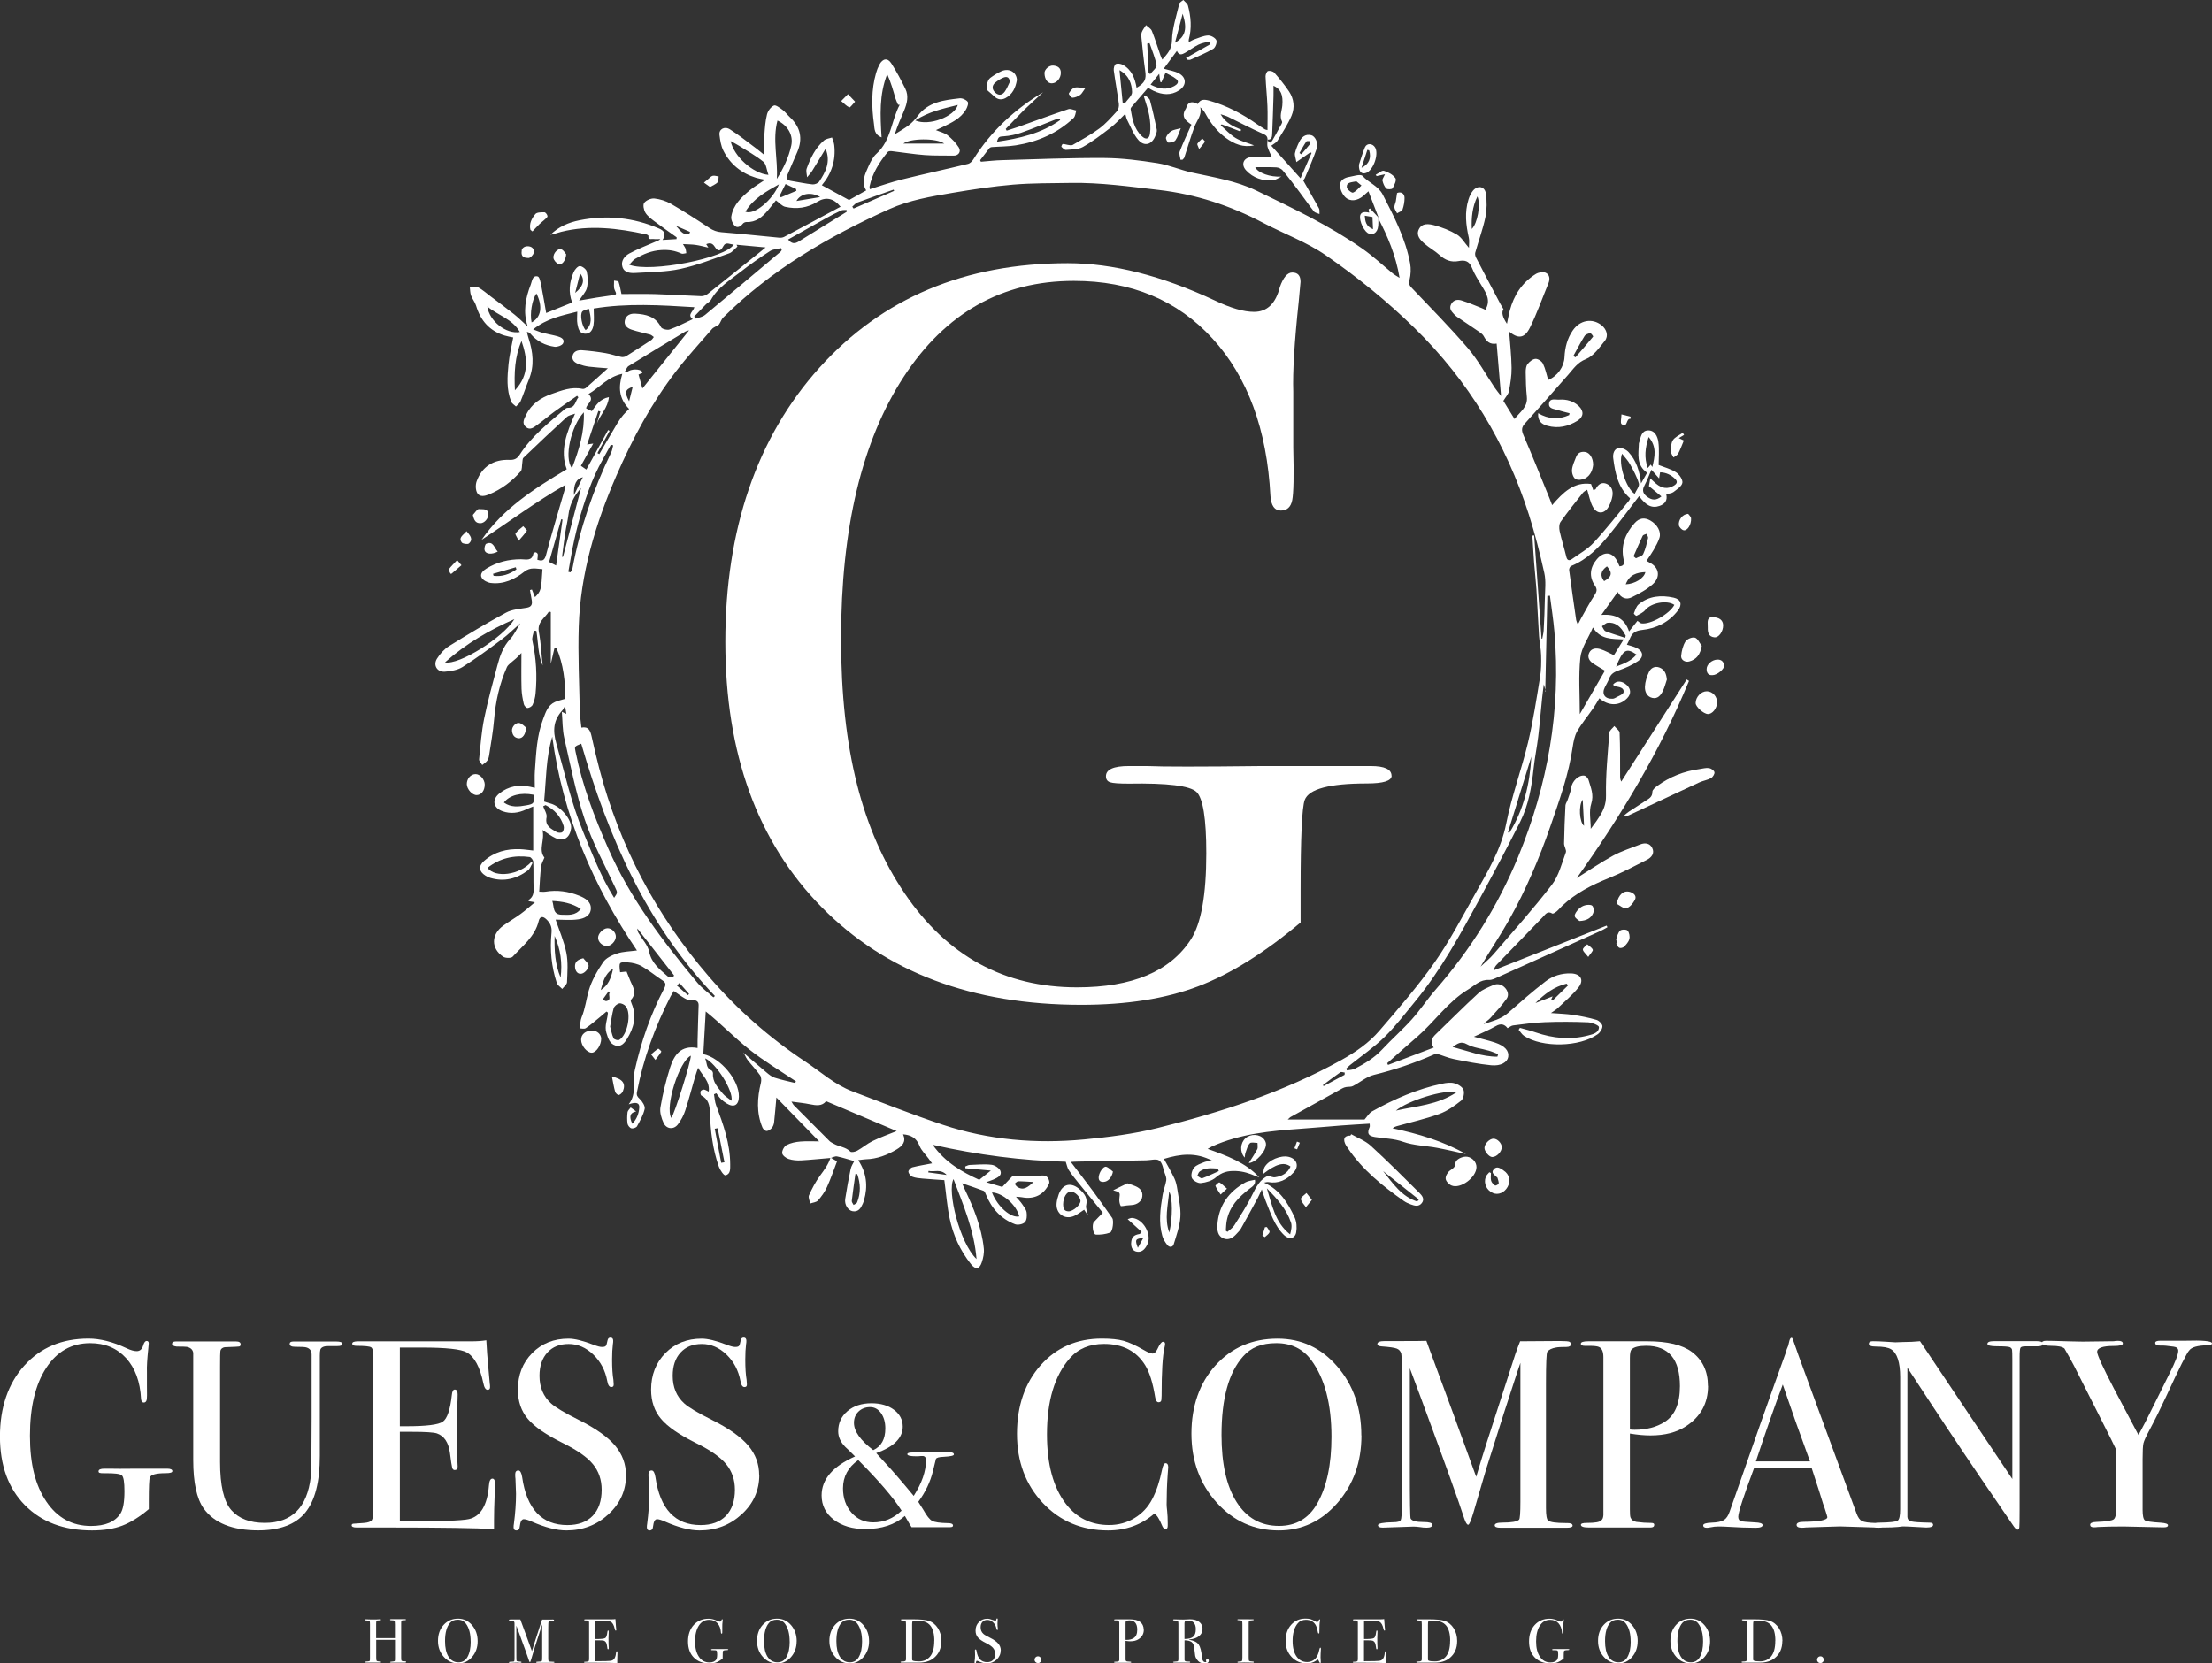 <svg xmlns="http://www.w3.org/2000/svg" id="Layer_2" data-name="Layer 2" viewBox="0 0 401.36 301.9"><rect x="0" y="0" width="401.36" height="301.9" fill="#333333" stroke="none"/><defs><style> .cls-1 { fill: #fff; } </style></defs><g id="Layer_1-2" data-name="Layer 1"><g><path class="cls-1" d="M250.14,39.5c-.58-1.52-1.17-3.05-1.84-4.78-.46.41-.71.65-.98.87-1.03.86-2.33,1.06-3.21.21-.54-.52-.95-1.42-.97-2.15-.02-.92.78-1.41,1.72-1.55.52-.08,1.02-.25,1.54-.31.27-.03.67-.03.82.13,1.11,1.26,2.83,1.78,3.68,3.41,2.06,4,4.13,7.99,4.96,12.46.18.98.13,2.06-.11,3.03-.18.71,0,1.01.45,1.48,3.41,3.59,6.91,7.12,10.13,10.88,1.87,2.19,3.26,4.78,4.88,7.18.3.44.64.86,1.15,1.52-.28-3.35-.54-6.38-.8-9.52-1.27.22-1.86-.43-2.34-1.34-.17-.33-.53-.59-.85-.81-1.33-.92-2.68-1.8-4.01-2.71-.21-.14-.39-.33-.57-.52-.51-.53-.9-1.08-.44-1.85.44-.74,1.16-.8,1.83-.6,1.25.39,2.45.91,3.67,1.39.26.1.51.24.65.31,1.02-1.62.23-2.91-.57-4.23-.69-1.13-1.41-2.26-1.89-3.47-.48-1.22-1.34-1.35-2.36-1.15-1.39.27-2.47-.17-3.49-1.1-.83-.76-1.86-1.3-2.71-2.05-.77-.67-1.6-1.5-1.02-2.64.59-1.16,1.84-.95,2.76-.71,1.43.38,2.87.94,4.14,1.7.82.49,1.35,1.46,2.17,2.4,0-.65.11-1.27-.02-1.83-.53-2.32-.78-4.63-.06-6.94.17-.55.42-1.11.78-1.56.85-1.07,2.17-.87,2.37.45.21,1.41.2,2.93-.08,4.32-.45,2.17-1.24,4.27-1.84,6.42-.08.28.01.68.16.95,1.46,2.83,2.95,5.64,4.44,8.45.15.28.32.54.52.88q-.59.84.63,2.64c.19-.89.32-1.64.51-2.38.74-2.8,2.23-5.1,4.71-6.64.48-.3,1.29-.46,1.77-.25.73.31.87,1.09.55,1.89-1.11,2.7-2.08,5.47-3.37,8.08-.99,1.99-2.15,2.06-3.77.72.16,2.15.41,4.37.44,6.59.02,1.41-.22,2.84-.48,4.24-.1.53-.56,1-1.01,1.74.52.85,1.22,1.98,2.03,3.3,1-1.32,2.43-2.15,2.23-4.02-.16-1.49-.19-3-.21-4.5,0-.49.06-1.09.34-1.45.35-.44.93-.92,1.44-.95.45-.03,1.15.44,1.35.87.45.92.65,1.97.95,2.96,1.7-.69,2.88-2.4,2.96-4.13.08-1.73.5-3.4,1.5-4.85,1.3-1.9,3.55-2.29,5.24-.94.92.74,1.29,1.93.58,2.82-1,1.24-2.05,2.77-3.42,3.31-1.57.62-2.28,1.78-3.24,2.86-2.6,2.94-5.18,5.9-7.82,8.81-.65.71-.67,1.24-.29,2.13,1.64,3.79,3.16,7.62,4.72,11.44.13.33.26.66.49,1.27,1.97-2.3,3.98-4.28,7.06-3.84.15.41.28.76.41,1.12.3-.12.4-.13.42-.18.43-.86,1.11-1.37,2.04-.95.9.41,1.17,1.31,1,2.24-.11.64-.35,1.28-.66,1.85-.76,1.41-2.11,1.47-2.89.06-.49-.9-.67-1.97-1.02-3.09-.17.12-.55.26-.77.53-1.38,1.74-2.78,3.48-4.06,5.3-.29.4-.28,1.15-.17,1.68.34,1.56.84,3.09,1.21,4.65.17.72.57.73,1.02.41,1.34-.95,2.83-1.78,3.93-2.96,2.27-2.45,4.32-5.09,6.45-7.66.09-.11.11-.26.17-.4-2.21-1.95-2.71-4.6-3.06-7.29-.1-.77.16-1.72,1.03-1.85.55-.08,1.37.32,1.77.77,1.36,1.5,1.99,3.37,2.25,5.67.45-.8.78-1.37,1.1-1.94-2.01-1.41-1.55-3.43-1.49-5.33,0-.07.05-.14.07-.21.26-.91.38-2.07,1.55-2.14,1.27-.07,1.77,1.11,1.91,2.07.2,1.45.05,2.95.05,4.2,1.07.43,2.22.72,3.16,1.33.59.38,1.25,1.33,1.15,1.9-.11.65-1,1.2-1.63,1.69-.32.24-.82.25-1.3.38.28,1.13-.24,1.79-1.22,2.13-1.38.48-2.48-.07-3.7-1.78-1.77,2.31-3.51,4.66-5.35,6.93-1.93,2.38-4.05,4.56-6.98,5.75-.2.08-.4.5-.37.73.4,3.03.84,6.06,1.28,9.09.03.2.15.4.3.81.26-.5.42-.84.61-1.17.8-1.4,1.54-2.83,2.43-4.18.43-.65.51-1.07.05-1.74-1.08-1.59-.91-3.24.34-4.74,1.34-1.61,3-1.36,3.83.57.1.23.2.45.31.69.96-.07.85-.7.73-1.28-.53-2.55.33-4.68,1.99-6.54.87-.98,1.81-1.08,2.85-.5,1.27.71,2.03,2.04,1.67,3.15-.24.75-.65,1.46-1.04,2.16-.39.68-.85,1.32-1.31,2.02.26.15.41.24.57.32,1.7.84,2.05,2.59.54,3.94-1.09.98-2.46,1.69-3.79,2.35-.91.45-1.87.25-2.55-.96-.98,1.38-1.88,2.64-2.96,4.16,2.6-.21,4.26.69,5.02,3,.55-.69,1.05-1.31,1.53-1.92.3.2.5.43.72.46,1.68.23,5.14-1.74,5.97-3.36-1.38-.93-4.22-.37-5.28.93-.39.48-1.03.75-1.59,1.06-.07.04-.51-.37-.48-.44.24-.58.43-1.28.88-1.65,1.87-1.54,4.09-1.71,6.35-1.21,1.32.29,1.6,1.25.77,2.33-1.63,2.12-3.91,3.26-6.49,3.53-1.19.13-1.79.52-2.2,1.51-.15.37-.35.72-.57,1.16.6.19,1.16.32,1.67.55,1.27.57,1.48,1.66.35,2.43-1.04.71-2.23,1.25-3.43,1.66-.85.29-1.49.63-1.81,1.51-.2.55-.52,1.05-.78,1.58-.62,1.22,0,2.15,1.39,2.08.14,0,.3-.04.42-.11.57-.35,1.53-.65,1.59-1.08.13-.83-.8-.93-1.49-1.06-.16-.03-.28-.19-.43-.3.61-.78,1.61-.74,2.5.07.78.71.81,1.65.06,2.4-1.4,1.41-3.34,1.45-5.04,0-.36.59-.68,1.19-1.07,1.75-.98,1.42-2.09,2.75-2.95,4.24-.48.84-.67,1.9-.82,2.88-.71,4.95-2.4,9.61-4.02,14.3-2.04,5.9-4.47,11.63-7.53,17.07-1.61,2.87-3.47,5.59-5.16,8.47.8-.76,1.67-1.46,2.38-2.29,3.56-4.15,7.22-8.23,10.55-12.56,1.26-1.64,1.8-3.87,2.54-5.88.16-.44-.33-1.08-.32-1.62.04-2.31.13-4.61.25-6.91.02-.34.28-.66.39-1,.24-.75.57-1.49.67-2.26.13-1.09,1.3-2.31,2.37-2.15.29.04.67.46.76.78.4,1.4,1.02,2.67.49,4.32-.44,1.35-.09,2.96-.09,4.56.32-.43.66-.89,1-1.36.17-.24.32-.49.49-.74.79-1.2,1.31-2.34,1.28-3.97-.07-3.79.32-7.6.61-11.39.03-.42.59-.8.9-1.2.33.41.94.8.96,1.22.11,2.55.08,5.11.09,7.67,0,.36-.03.72.21,1.19,3.96-6.18,7.91-12.35,11.87-18.53.14.09.28.17.42.26-5.29,12.82-12.41,24.6-20.36,35.78,2.14-1.33,4.3-2.81,6.58-4.06,1.55-.85,3.28-1.38,4.93-2.04.89-.35,1.75-.23,2.18.65.48.98-.15,1.73-.98,2.15-2.28,1.16-4.55,2.36-6.92,3.32-3.09,1.24-6,2.72-8.44,5.02-.35.33-.64.71-1,1.01-.23.19-.66.48-.8.39-.88-.54-1.23.14-1.7.62-2.78,2.88-5.57,5.75-8.35,8.63-.25.26-.46.55-.55,1.05,6.82-2.7,13.65-5.41,20.47-8.11.05.1.09.2.14.3-.4.22-.78.46-1.2.65-6.21,2.8-12.41,5.6-18.63,8.39-.53.24-1.12.55-1.66.52-1.61-.09-2.57,1-3.78,1.73-3.69,2.23-6.07,5.84-9.25,8.59-1.83,1.58-3.63,3.19-5.44,4.79.05.11.1.21.15.32,2.73-1.04,5.45-2.07,8.29-3.15-.71-1.04-.34-1.74.36-2.41,2.59-2.49,5.12-5.05,7.77-7.48.73-.67,1.75-1.04,2.68-1.45.76-.33,1.52-.15,2.11.47.56.59.75,1.39.31,2.01-.89,1.23-1.92,2.35-2.94,3.48-.36.4-.86.67-1.24,1.11,1.55-.52,3.14-.87,4.43-2.01,2.23-1.96,4.46-3.93,6.81-5.73,1.31-1,2.91-1.51,4.64-1.45,1.71.06,2.41,1.18,1.35,2.53-1.1,1.39-2.5,2.54-3.79,3.78-.29.27-.65.47-1.22.88,1.51.12,2.76.15,3.99.33,1.44.22,2.87.5,4.27.91.46.13,1.08.75,1.08,1.15,0,.5-.43,1.16-.88,1.47-3.26,2.32-10.02,2.46-13.32.3-.4-.26-.67-.74-1-1.12.08-.12.16-.23.23-.35.96.27,1.93.5,2.88.83,3.12,1.07,6.28,1.39,9.5.55.87-.23,1.96-.47,1.96-1.53,0-.3-1.28-.83-1.99-.86-2.6-.11-5.21-.12-7.82-.02-1.93.07-3.86.35-5.78.59-.32.04-.61.3-.99.5-.49-.64-1.14-.97-2.15-.37-1.18.69-2.47,1.21-3.96,1.92,1.51.41,2.7.68,3.86,1.07,1.77.6,2.55,1.5,2.37,2.6-.16.95-1.32,1.68-3.09,1.51-2.28-.22-4.54-.68-6.8-1.13-1.04-.21-2.02-.66-3.05-.95-.2-.06-.49.11-.72.21-3.46,1.51-7.02,2.71-10.7,3.61-1.36.33-2.55,1.38-3.84,2.04-.34.17-.8.1-1.2.17-.24.04-.49.12-.7.24-3.14,1.73-6.27,3.47-9.41,5.21-.09.05-.16.14-.49.44h13.93c.46-.51.82-1.17,1.38-1.48,4.02-2.24,8.2-4.07,12.73-5.02.71-.15,1.5-.26,2.17-.08.64.17,1.46.64,1.67,1.19.21.54,0,1.63-.42,1.97-1.21.96-2.54,1.9-3.98,2.42-2.53.91-5.17,1.5-7.76,2.23-.23.07-.45.16-.7.37,4.65.99,9.15,2.31,13.31,4.67-1.75-.38-3.5-.8-5.26-1.13-2.04-.38-4.2-.41-6.13-1.09-1.72-.61-3.42-.59-5.13-.87-1.28-.21-1.44-.68-.95-1.83.05-.12,0-.28,0-.59-1.76.11-3.46.2-5.16.33-2.45.19-4.89.42-7.34.59-5.51.4-11,.9-16.13,3.22-.19.09-.36.2-.77.43,3.52,1.26,6.85,2.47,9.37,5.16-.22-.07-.45-.13-.66-.22-1.14-.5-2.23-.86-3.57-.92-1.52-.06-2.55.21-3.67,1.18-.69.6-1.76.91-2.7,1.01-.53.06-1.42-.45-1.63-.92-.22-.49.01-1.42.39-1.87.42-.51,1.21-.74,1.87-1.02.35-.15.77-.14,1.45-.24-3.02-1.59-5.82-1.24-8.78-.34.65,1.19,1.33,2.34,1.89,3.54.29.61.44,1.31.54,1.99.24,1.66.66,3.35.55,5-.11,1.68-.71,3.33-1.21,4.97-.17.56-.79.6-1.15.14-.4-.5-.77-1.09-.93-1.7-.68-2.46-.34-4.95.07-7.41.15-.89.52-1.74.66-2.63.07-.42-.13-.91-.29-1.34-.28-.79-.41-1.86-.98-2.26-.54-.38-1.58-.05-2.39-.04-4.15.08-8.29.15-12.44.23-.35,0-.7.03-1.22.06,1.41,1.85,2.73,3.55,4.01,5.28,1.2,1.62,2.35,3.27,3.52,4.92.29.41.09,2.45-.41,2.63-.8.29-1.72.41-2.58.36-.52-.03-.76-1.83-.35-2.28.51-.56,1.04-1.08,1.62-1.68-1.48-1.81-2.94-3.59-4.39-5.38-.62-.77-1.25-1.55-1.79-2.37-.26-.38-.33-.89-.55-1.51-7.9-.21-15.91-1.22-24.14-3.08,2.3,3.25,5.35,4.94,8.45,6.36.7-.56,1.31-1.05,2.1-1.68-1.66-.15-3.14-.28-4.62-.42-.01-.11-.02-.22-.03-.32.27-.1.54-.27.82-.28,1.32-.05,2.66-.19,3.96-.03.6.07,1.45.63,1.63,1.16.28.82-.61,1.2-1.28,1.51-.35.16-.73.27-1.32.49,1.14.33,2.07.61,2.91.86.71-.75,1.42-1.5,1.91-2.02,1.66,0,3.05,0,4.45,0,.78,0,1.67-.35,2.08.69.09.22.15.53.06.73-.93,2.03-2.71,2.91-4.95,2.47-.28-.06-.58-.05-1.06-.09.44.52.82.89,1.11,1.32.33.48.74.99.82,1.52.09.59.04,1.43-.32,1.79-.36.37-1.28.55-1.78.36-2.57-.97-4.27-2.88-5.29-5.41-.1-.24-.22-.57-.41-.65-1.22-.47-2.46-.87-3.91-1.37.21.47.34.78.48,1.08,1.63,3.42,3.06,6.91,3.46,10.71.09.84-.09,1.76-.37,2.57-.42,1.26-1.14,1.35-1.96.31-1.95-2.45-3.24-5.25-3.87-8.3-.47-2.24-.64-4.55-.96-6.94-1.16-.08-2.57-.17-3.98-.29-.62-.06-1.26-.11-1.82-.33-.33-.13-.69-.58-.72-.92-.02-.25.41-.71.72-.79,1.13-.29,2.28-.47,3.57-.72-.2-.28-.42-.58-.64-.88-.56-.77-1.31-1.46-1.64-2.32-.55-1.4-1.52-1.95-2.98-2.07.61,1.33-.1,2.1-1.16,2.74-1.72,1.03-3.55,1.73-5.59,1.79-.42.01-.84.1-1.38.16,1.54,2.36,1.77,4.75,1.05,7.27-.06.21-.13.42-.22.62-.35.81-.79,1.55-1.84,1.38-.85-.14-1.52-1.2-1.35-2.25.28-1.8.6-3.61.98-5.39.12-.58.49-1.11.66-1.46-1-.28-2.05-.63-3.13-.85-.36-.07-.78.19-1.18.3l.03-.02c-1.79.15-3.57.34-5.36.44-.76.04-1.57-.02-2.28-.26-.48-.15-1.13-.66-1.16-1.06-.04-.48.37-1.24.8-1.46.75-.39,1.65-.57,2.5-.64,1.15-.1,2.32-.03,3.41-.03-2.66-2.73-5.31-5.45-7.76-7.96-.12,1.37-.25,2.95-.42,4.52-.04.35-.18.74-.41,1-.23.27-.62.55-.94.56-.26,0-.65-.35-.76-.63-1.12-2.68-.95-5.4-.27-8.16.1-.42.06-1.02-.18-1.35-.7-.99-1.56-1.85-2.29-2.82-.33-.44-.47-1.01-.76-1.29,1.41,1.21,2.81,2.43,4.23,3.62.45.38.95.78,1.49.96,1.21.39,2.46.64,3.7.95.05-.1.11-.19.16-.29-2.84-1.92-5.8-3.67-8.47-5.79-2.68-2.13-5.07-4.62-7.9-6.9-.15,2.59-.3,5.19-.44,7.75,3.17.67,6.53,4.77,6.46,7.73-.03,1.55-.92,2.03-2.24,1.21-.37-.23-.73-.5-1.04-.81-.31-.31-.55-.68-.82-1.03-.14.06-.28.13-.42.19.12.67.15,1.37.38,1.99,1.31,3.47,2.55,6.95,2.56,10.72,0,.8.09,1.8-.87,1.99-.29.06-.97-.95-1.19-1.57-1.12-3.16-1.51-6.46-1.62-9.8-.04-1.27-.24-2.45-1.55-3.11-.15-.07-.21-.53-.14-.76.05-.16.39-.34.59-.32.27.02.52.21.88.37.27-1.85-1.15-2.89-1.92-4.33-.19.55-.39,1.09-.55,1.64-.59,2.04-1.12,4.09-1.78,6.11-.29.89-.76,1.76-1.32,2.51-.75,1.01-2.08.91-2.61-.23-.4-.86-.73-1.94-.58-2.83.42-2.44,1-4.86,1.75-7.22.72-2.25,1.94-4.14,4.99-3.56,0-.51,0-.9,0-1.28.06-2.16.11-4.32.19-6.48.03-.69-.47-1.01-1.18-.9-.41.06-.92-.12-1.3-.33-.66-.37-1.27-.85-2.02-1.36-.21.35-.42.66-.6,1-2.81,5.51-4.93,11.26-6.09,17.35-.11.59.08.85.51,1.25.47.45,1.01,1.28.89,1.81-.24,1.1-.84,2.14-1.39,3.15-.14.25-.73.44-1.03.36-.29-.08-.64-.52-.69-.84-.1-.68-.08-1.39,0-2.08.04-.3.37-.57.57-.86.28.2.56.41.99.72-1.14.23-1.31.93-.69,2.24.81-.86,1.19-1.86,1.26-2.95.06-.85-.57-1.06-1.92-.58,1.53-1.95.66-4.2,1.12-6.26,1.15-5.15,2.85-10.07,5.3-14.73.36-.69.37-1.08-.31-1.52-1.26-.82-2.42-1.8-3.72-2.54-.75-.43-1.69-.65-2.56-.71-1.6-.1-1.61-.02-1.39,1.79.42-.05.84-.09,1.17-.13.23.57.45,1.13.68,1.68.49,1.13,1.25,2.24.12,3.45-.1.1.02.47.12.69.97,2.28.4,4.39-.81,6.37-.44.73-1.08,1.56-2.12,1.24-1.05-.32-1.33-1.29-1.64-2.29-.4-1.29.21-2.47.27-3.69-.09-.06-.17-.13-.26-.19-.38.32-.75.65-1.13.96-.87.7-1.71,1.45-2.63,2.06-.29.19-.82.03-1.11.03.14-.81.13-1.46.36-2.01.65-1.56.83-3.24,1.29-4.83.53-1.83,1.54-3.57,2.61-5.16.52-.77,1.61-1.28,2.55-1.59,1.07-.36,2.26-.36,3.59-.54-7.93-11.7-13.46-24.52-15.37-38.8-1.16,3.88-1.1,7.79-1.48,11.76.4.12.76.26,1.13.35,1.93.51,3.96,3.04,3.77,4.53-.21,1.64-1.3,2.46-2.82,1.77-.75-.34-1.41-.87-2.38-1.48.49,1.82-.79,3.54.36,5.01-.23.6-.55,1.11-.61,1.64-.17,1.49-.23,2.98-.33,4.55.44,0,.79.05,1.14,0,2.12-.35,4.17-.06,6.13.74,1.06.43,2.17,1.05,2.09,2.39-.08,1.28-1.27,1.75-2.28,1.89-1.41.2-2.86.05-4.11.05.64,1.91,1.53,3.93,1.95,6.03.34,1.72.19,3.55.12,5.33-.02.42-.57.82-.87,1.22-.34-.36-.85-.67-.99-1.1-.97-2.96-1.26-6.01-.95-9.1.11-1.04-.24-1.78-.94-2.44-.64-.62-1.18-.54-1.38.3-.68,2.83-2.91,4.51-4.73,6.49-.27.3-1.32.28-1.73,0-2.22-1.51-2.19-4.01,0-5.62,1.03-.75,2.15-1.39,3.18-2.14.83-.6,1.59-1.3,2.59-2.12-.58-.1-.85-.15-1.15-.2.03-.1.03-.23.1-.28.71-.5.84-1.19.81-2.01-.06-1.61.01-3.23-.06-4.85-.01-.31-.4-.84-.67-.87-2.8-.38-5.38.18-7.64,1.97,1.45,1.88,5.76,1.29,7.92-1.04.09.05.18.09.27.14-.28.46-.46,1.06-.86,1.36-2.05,1.53-4.32,2.11-6.83,1.35-.31-.09-.62-.24-.89-.42-1.15-.73-1.28-1.71-.26-2.62,1.88-1.68,4.15-2.27,6.62-2.16.76.03,1.51.16,2.33.24v-8c-.47.2-.89.35-1.29.54-1.38.65-2.81.84-4.26.33-1.73-.61-2.01-2.12-.55-3.27,1.62-1.28,3.5-1.6,5.51-1.18.24.05.48.11.88.2,0-1.08-.06-2.07.01-3.05.23-3.2.34-6.43,1.51-9.47.45-1.19.83-2.47,2.14-3.06.55-.24,1.15-.36,1.86-.58.02-3.09-.31-6.27-1.62-9.27-.11,0-.22.02-.33.03-.2.88-.41,1.75-.67,2.88v-9.39c-.12-.03-.23-.05-.35-.08-.72,1.18-2.17,1.87-1.81,3.74.38,1.98.46,4.02.68,6.04-.86-1.97-.79-4.18-1.14-6.28-.15-.01-.29-.02-.44-.03-.11.61-.41,1.27-.28,1.83.7,3.18.88,6.38.57,9.62-.07.68-.25,1.38-.53,2-.13.29-.59.56-.92.58-.22.01-.61-.41-.67-.69-.21-.92-.39-1.86-.42-2.81-.06-2.05-.02-4.11-.02-6.49-.45.46-.7.74-.97.98-.34.31-.72.58-1.06.89-.22.21-.48.42-.6.69-1.35,3.04-2.05,6.23-2.33,9.54-.18,2.15-.57,4.28-.89,6.41-.05.36-.15.75-.35,1.03-.23.32-.6.54-.91.8-.2-.35-.61-.73-.57-1.05.25-2.47.43-4.96.92-7.38.65-3.22,1.54-6.39,2.38-9.57.46-1.77,1.04-3.48,2.36-4.89.69-.74,1.12-1.72,1.81-2.83-1.24,1.09-2.25,2.09-3.37,2.93-2.32,1.73-4.65,3.45-7.09,4.99-.9.57-2.13.77-3.23.86-1.4.1-2.17-1.18-1.42-2.37.55-.87,1.31-1.73,2.18-2.27,3.39-2.11,6.82-4.17,10.33-6.07,1.1-.6,2.5-.68,3.78-.9.88-.15,1.03-.63.9-1.38-.11-.61-.21-1.21-.32-1.82.12-.03.24-.07.35-.1.18.45.36.9.56,1.38,1.1-1.14,1.12-1.2,1.36-5.08-1.12-.06-2.17-.42-3.28.45-1.76,1.39-3.76,2.34-6.09,2.06-.6-.07-1.37-.46-1.65-.94-.4-.7.23-1.3.85-1.68,1.92-1.18,4.03-1.69,6.28-1.69.88,0,2,.4,2.24-1.05.02-.1.3-.23.43-.21.14.03.35.21.36.34.03.31-.04.64-.07,1.01.87.29,1.3.17,1.58-.89,1.01-3.85,2.18-7.66,3.28-11.49.11-.37.23-.74.24-1.22-5.29,3.02-10.15,6.66-15.22,9.99,3.92-5.69,9.55-9.29,15.45-12.81-1.3-3.45.01-6.68,1.51-10.09-.51.2-1.13.27-1.5.61-2.66,2.43-5.27,4.91-7.87,7.4-.19.18-.14.6-.2.92-.1.53,0,1.22-.31,1.56-1.59,1.81-3.49,3.25-5.74,4.17-.75.31-1.67.5-2.11-.23-.33-.55-.36-1.5-.13-2.14.96-2.68,3.09-4.02,5.96-3.9.83.03,1.38-.18,1.87-.96,2.11-3.3,5.15-5.7,8.1-8.19.16-.14.39-.3.58-.3,1.42.06,1.36-1.21,1.95-1.9-.08-.09-.15-.19-.23-.28-1.36.95-2.73,1.87-4.07,2.84-1.07.78-2.06,1.65-3.14,2.42-.6.43-1.3,1.06-2.07.41-.81-.68-.32-1.49.03-2.21.95-1.99,2.66-3.11,4.64-3.8,1.78-.62,3.58-1.35,5.56-.92.21.05.53-.06.69-.21,1.3-1.13,2.57-2.29,3.94-3.52-1.19-.1-2.32-.16-3.45-.3-.61-.08-1.22-.24-1.8-.45-.68-.25-1.34-.67-1.15-1.52.19-.86.98-1.07,1.74-1.01,1.42.11,2.83.28,4.23.52.96.16,1.9.5,2.86.7.29.06.67-.01.91-.16,1.53-.95,3.04-1.92,4.54-2.91.19-.13.31-.36.46-.55-.22-.15-.42-.37-.66-.44-1.12-.31-2.28-.53-3.38-.9-.75-.25-1.44-.78-1.21-1.71.22-.91,1-1.24,1.88-1.19,1.92.11,3.68.48,4.68,2.46.17.33,1.13.56,1.56.41,1.41-.5,2.75-1.2,4.2-1.87-1.08-.81.1-1.37.29-2.17-6.17-.38-12.25-.76-18.27.24,0,1.05.12,2.06-.04,3.02-.13.77-.53,1.61-1.56,1.55-1.05-.06-1.2-.99-1.35-1.75-.13-.67-.03-1.38-.03-2.26-2.83.72-5.53,1.24-8.01,3.23.73.26,1.26.5,1.81.64.88.23,1.79.37,2.66.62.62.18,1.34.55.96,1.28-.2.38-1.04.68-1.53.61-1.71-.24-3.21-.99-4.36-2.34-.13-.16-.28-.3-.66-.36.09.38.16.77.29,1.14.82,2.5,1.1,4.99.06,7.51-.53,1.3-.96,2.65-1.51,3.95-.15.37-.54.63-.83.94-.29-.29-.72-.52-.86-.87-.9-2.22-.71-4.55-.49-6.84.15-1.59.55-3.15.85-4.82-.47-.1-1.04-.19-1.59-.36-2.72-.84-4.34-2.72-5.15-5.41-.19-.64-.67-1.2-.91-1.84-.17-.46-.16-.99-.22-1.48.5-.02,1.09-.23,1.47-.03.83.45,1.55,1.1,2.31,1.67,1.44,1.08,2.89,2.15,4.29,3.27.81.65,1.55,1.4,2.44,2.21-.92-2.69-.4-5.2.55-7.65.24-.62.28-1.69,1.26-1.45.34.08.53,1.11.65,1.74.33,1.6.58,3.22.88,4.89,1.48-.6,3.05-1.23,4.72-1.9-.73-1.86-.51-3.72.26-5.5.2-.47.74-1.11,1.13-1.11.43,0,1.16.57,1.25,1,.2.95.25,2,.03,2.94-.18.77-.85,1.42-1.43,2.32,1.18-.2,2.17-.38,3.16-.54.97-.15,1.95-.3,2.92-.43.78-.1.75-.21.39-.96-.23-.48-.09-1.13-.12-1.7.28.06.77.06.82.2.23.68.35,1.4.53,2.24,1.96,0,4.01-.05,6.05.01,2.82.09,5.63.28,8.45.38.39.01.85-.18,1.16-.42,3.13-2.48,6.23-4.99,9.35-7.49.3-.24.6-.49,1.15-.94-1.96-.18-3.62-.34-5.28-.49l.17.33c-.5.42-.93,1.03-1.5,1.23-2.92,1.02-5.83,2.18-8.85,2.83-2.62.57-5.37.56-8.07.73-.94.06-2.07.02-2.44-1.05-.37-1.09.36-2,1.23-2.48,1.53-.83,3.18-1.45,4.78-2.15.28-.12.59-.19.86-.47-.43,0-.86.04-1.29-.01-.36-.04-.97.23-.87-.57,0-.08-.26-.24-.42-.27-5.11-1.11-10.24-1.75-15.42-.46-.65.16-1.27.42-1.95.54,1.47-1.47,3.31-2.25,5.28-2.64,4.94-.98,9.75-.51,14.4,1.49.94.4,1.38.95.67,2.08.94-.05,1.73-.1,2.53-.15.01-.11.02-.21.03-.32-1.38-.99-2.78-1.96-4.13-2.98-.58-.44-1.21-.92-1.56-1.52-.29-.49-.47-1.42-.2-1.77.37-.47,1.24-.84,1.84-.78,1.03.11,2.1.45,3,.96,2.37,1.37,4.69,2.86,6.97,4.38.7.46,1.35.71,2.2.78,3.49.28,6.97.66,10.46.99.31.03.67-.01.93-.15,3.29-1.74,6.57-3.51,9.85-5.27.13-.07.27-.13.38-.19-1.28-1.59-2.71-1.84-4.22-.9-1.8,1.13-3.79,1.37-5.82.91-.59-.13-1.08-.73-1.69-1.17-.41.52-.92,1.18-1.46,1.82-1.02,1.21-2.17,2.19-3.91,2.11-.21,0-.5.13-.63.3-.42.53-1,.86-1.48.37-.39-.39-.7-1.14-.62-1.66.34-2.13,1.85-3.53,3.42-4.82.78-.65,1.68-1.16,2.7-1.86-.64-.14-1.15-.21-1.64-.36-2.65-.82-4.68-2.46-5.92-4.93-.43-.86-.58-1.88-.7-2.85-.13-1.02.89-1.64,1.89-1.01,1.67,1.05,3.2,2.31,4.79,3.48.42.31.82.66,1.45,1.17,0-1.39-.06-2.49.01-3.57.09-1.27.17-2.56.48-3.79.16-.63.69-1.36,1.25-1.61.34-.16,1.1.44,1.59.8.49.37.87.9,1.32,1.32,1.91,1.79,2.37,3.88,1.34,6.29-.6,1.41-1.23,2.8-1.81,4.21-.25.61.02.96.68,1.06,1.3.2,2.59.5,3.89.63.4.04,1.01-.2,1.22-.52,1.17-1.75,2.12-3.59,1.15-5.95-.8,1.33-1.58,2.66-2.41,3.98-.27.43-.63.8-.95,1.2-.03-.53-.23-1.12-.07-1.58.69-1.91,1.57-3.74,3.14-5.1.37-.32.97-.37,1.46-.54.14.46.35.91.4,1.37.32,2.77-.49,5.21-2.25,7.29,1.7.93,3.33,1.81,4.94,2.69.9-.5,1.97-1.11,3.11-1.75-.95-1.49-.22-2.95.41-4.36.37-.83.81-1.72,1.47-2.31,2.66-2.41,2.66-5.99,4.2-8.87-.1,0-.2,0-.3-.01-.15-.37-.34-.73-.46-1.11-.43-1.48-.84-2.97-1.51-4.43-1.47,3.7-1.26,7.52-1.02,11.47-1.37-.53-1.27-1.6-1.38-2.42-.43-3.1-.5-6.21.38-9.26.15-.52.35-1.04.6-1.52.62-1.15,1.51-1.28,2.19-.2.94,1.47,1.76,3.02,2.53,4.59.64,1.31.3,2.67-.23,3.94-.57,1.38-1.21,2.74-1.7,4.31.86-.55,1.75-1.04,2.55-1.65.6-.47,1.15-1.05,1.6-1.66,1.91-2.59,4.78-2.89,7.61-3.22.49-.06,1.21.26,1.48.64.19.27-.09,1.02-.34,1.44-.96,1.59-2.58,2.34-4.17,3.11-.39.19-.78.36-1.26.58.81.34,1.57.5,2.11.93.78.63,1.51,1.38,2.04,2.22.48.77-.08,1.5-.93,1.48-1.75-.04-3.5.03-5.24-.1-2-.15-3.98-.48-5.97-.71-.25-.03-.63-.01-.75.14-1.51,1.86-2.8,3.86-3.3,6.26-.03.13.02.29.04.5,1.98-.61,3.9-1.29,5.86-1.77,3.97-.99,7.98-1.85,11.96-2.82.38-.09.77-.49.99-.85,3.19-5.1,7.49-9.06,12.64-12.15-1.14,1.06-2.31,2.1-3.43,3.19-1.14,1.12-2.23,2.3-3.35,3.46.06.11.11.22.17.32.69-.23,1.39-.44,2.08-.68,3.03-1.08,6.05-2.2,9.09-3.22.42-.14.98.15,1.47.24-.16.47-.19,1.07-.51,1.37-2.95,2.77-6.51,4.32-10.47,4.95-1.43.23-2.91.21-4.36.32-.16.01-.37.1-.47.23-.56.71-1.1,1.43-1.65,2.15.05.09.09.18.14.28,1.28-.1,2.56-.26,3.85-.29,6.2-.17,12.4-.43,18.59-.39,3.2.02,6.42.44,9.6.94,2.11.33,4.12,1.23,6.21,1.69,3.99.88,8.05,1.5,11.77,3.3,6.58,3.19,13.21,6.32,19.22,10.54,1.95,1.37,3.7,3.01,5.54,4.52.27.22.6.39,1.19.76-.69-4.09-2.17-7.57-3.94-10.94l.03.03ZM279.68,115.89c.05,0,.1.02.16.02.08-.49.22-.98.25-1.47.1-1.94.19-3.89.22-5.83.03-1.54.23-3.14-.1-4.61-.79-3.57-1.69-7.12-2.8-10.6-4.15-12.97-10.97-24.31-20.74-33.86-4.98-4.87-10.38-9.25-16.08-13.19-3.48-2.41-7.59-3.9-11.37-5.89-5.97-3.15-12.24-5.21-18.99-5.99-5.31-.61-10.59-1.36-15.95-1.27-3.49.06-6.98.02-10.45.31-3.7.31-7.39.88-11.05,1.5-3.88.66-7.79,1.31-11.41,2.94-11.07,4.99-21.46,11.03-30.14,19.67-.34.33-.47.86-.76,1.25-.14.19-.43.27-.64.4-.2.13-.45.22-.6.4-2.2,2.56-4.51,5.04-6.57,7.72-4.47,5.81-7.9,12.22-10.82,18.94-3.81,8.77-6.53,17.8-6.83,27.4-.16,5.06.09,10.13.19,15.2.02,1.02.18,2.03.29,3.13,1.29-.26,1.62.55,1.85,1.58.42,1.92.87,3.84,1.37,5.75,3.69,14.19,10.4,26.81,19.95,37.89,5.1,5.92,10.93,11.07,17.47,15.4,2.81,1.86,5.32,4.18,8.53,5.39,5.47,2.06,10.9,4.24,16.45,6.08,8.31,2.76,16.91,3.47,25.59,2.65,4.46-.42,8.95-.99,13.28-2.06,11.58-2.86,22.89-6.51,33.4-12.35,2.61-1.45,5.01-3.11,6.92-5.34,3.46-4.03,6.97-8.05,10.01-12.39,2.78-3.96,5.04-8.31,7.42-12.55,2.26-4.03,4.64-7.95,5.57-12.65.98-4.96,2.77-9.76,3.95-14.69.93-3.89,1.53-7.87,2.18-11.82.22-1.33.24-2.7.2-4.05-.03-1.16-.3-2.31-.38-3.48-.18-2.81-.3-5.63-.47-8.44-.1-1.57-.29-3.13-.41-4.7-.13-1.69-.22-3.39-.33-5.08.11,0,.22-.02.33-.02.44,6.23.89,12.46,1.33,18.69ZM244.27,193.94c.04.11.09.22.13.33.49-.1,1.03-.09,1.45-.31,1.79-.93,3.51-1.96,4.92-3.47,1.75-1.88,3.69-3.58,5.4-5.48,1.54-1.72,2.81-3.67,4.33-5.41,6.29-7.19,11.29-15.21,14.93-24.01,5.41-13.1,7.84-26.75,6.61-40.95-.19-2.18-.53-4.35-.81-6.52l-.47.03c-.13,5.78-.25,11.56-.38,17.34.03,0,.07.01.1.02-.1-.37-.2-.74-.36-1.32-.13,1.03-.24,1.83-.32,2.63-.24,2.3-.42,4.61-.7,6.91-.23,1.91-.63,3.81-.83,5.72-.36,3.35-.92,6.67-2.44,9.7-2.36,4.71-4.84,9.36-7.35,13.98-3.5,6.44-7,12.89-11.68,18.59-1.81,2.2-3.55,4.5-5.58,6.49-1.92,1.88-4.17,3.42-6.28,5.11-.24.19-.45.42-.67.63ZM143.61,199.94c.23.35.31.55.46.69,2.15,2.17,4.3,4.33,6.46,6.48.2.2.48.31.73.46.97.56,2.18.58,3.04,1.44.18.18.88.03,1.23-.16.96-.53,1.8-1.27,2.78-1.75,1.41-.69,2.9-1.21,4.39-1.82-4.24-1.79-8.48-3.59-12.81-5.42-.73.93-1.78.79-2.91.56-1.05-.22-2.12-.31-3.38-.49ZM105.45,134.98c-1.24.5-1.22.49-1.02,1.45,1.22,6.1,3.41,11.84,5.92,17.54,4,9.11,9.91,16.85,16.18,24.38.83,1,1.94,1.78,2.92,2.66.09-.08.18-.16.27-.24-12.39-12.96-19.33-28.81-24.26-45.8ZM106.38,85.23c1.34-2.44,2.65-4.81,3.96-7.18.09.05.18.1.27.15-.74,1.34-1.47,2.69-2.21,4.03.11.06.23.13.34.19,1.09-1.87,2.17-3.75,3.28-5.61.31-.52.67-1.02,1.06-1.49.36-.43.78-.81,1.07-1.1-1.87-1.91-1.97-3.92-1.24-6.37-2.67.55-4.11,2.49-6.12,3.66,1.2,1.23-.43,1.77-.43,2.62.35.17.68.33,1.03.49.75-1.06,1.42-2.21,3.09-2.54-.18,1.93-1.56,3.18-2.16,4.76.21-.72.41-1.43.62-2.15-.12-.04-.25-.07-.37-.11-.67,1.99-1.33,3.98-2.04,6.09.57-.09.85-.13,1.11-.17-.77,1.39-1.5,2.71-2.24,4.04.45.31.71.49.98.68ZM286.66,129.59c1.57-2.7,3.07-5.3,4.55-7.87-.81-.49-1.48-.85-2.11-1.28-.7-.47-1.14-1.14-.74-1.97.4-.83,1.26-.89,2.02-.66.82.25,1.58.69,2.46,1.1.55-.89,1.13-1.82,1.77-2.86-2.16-.12-4.18.06-5.58-2.17-.86,1.98-2.08,3.68-2.28,5.48-.35,3.29-.1,6.65-.1,10.23ZM111.42,162.96c.69-.98.63-.96.17-1.95-1.89-4.09-4.09-8.07-5.51-12.32-1.61-4.8-2.57-9.82-3.7-14.76-.34-1.49-.3-3.08-.44-4.74.38.17.56.25.82.37-.08-.49-.15-.88-.24-1.46-.23.4-.31.62-.45.78-1.65,1.8-1.82,3.65-1.12,6.08,1.52,5.36,2.71,10.81,4.85,15.99,1.68,4.06,3.23,8.17,5.64,12.02ZM114.17,48.05c3.87,1.49,17.52-1.2,18.97-3.68-.7.04-1.42-.6-1.92.35-.48.92-.96.97-1.54.05-.42-.66-.89-.73-1.53-.45.12.2.21.34.38.62-.88-.19-1.58-.39-2.29-.49-.69-.1-1.38-.09-2.32-.15.28.48.42.65.48.85.08.26.09.54.13.8-.3.03-.65.18-.89.07-1.15-.52-2.21-.71-3.58-.64-1.87.1-3.32.74-4.81,1.6-.38.22-.65.63-1.08,1.07ZM113.37,67.46c.08.06.16.12.25.18.15-.1.28-.22.44-.3.9-.5,2.55-.3,2.5.34-.22.09-.47.2-.7.3.24.86.46,1.66.7,2.53,2.82-3.52,5.63-7.02,8.47-10.55-.24.07-.47.1-.65.2-3.45,2.08-6.91,4.16-10.33,6.28-.31.19-.45.67-.67,1.02ZM125.94,57.44c.12.13.24.26.36.39.56-.22,1.21-.32,1.65-.69,4.57-3.78,9.11-7.61,13.65-11.43.1-.08.16-.21.24-.32-.04-.12-.08-.24-.12-.36-.68.17-1.46.18-2.01.54-1.84,1.19-3.65,2.44-5.37,3.8-1.93,1.52-4.11,2.8-5.35,5.07-.18.33-.61.51-.89.79-.72.73-1.43,1.47-2.14,2.21ZM173.01,214c-1.19,2.17,1.11,11.58,4.18,14.51-.43-5.22-2.39-9.75-4.18-14.51ZM80.74,120.21c2.55.54,10.55-4.48,12.59-7.84-4.52,1.98-8.75,4.42-12.59,7.84ZM111.24,80.82c-.13-.04-.27-.07-.4-.11-.96,1.8-2.03,3.55-2.86,5.4-.85,1.89-1.55,3.86-2.18,5.84-.62,1.95-1.13,3.94-1.58,5.93-.44,1.95-.74,3.92-1.1,5.89.13.03.26.07.39.1.12-.23.31-.45.36-.7,1.37-7.35,3.79-14.34,7.03-21.06.19-.4.24-.87.36-1.3ZM140.96,32.46c1.18-1.88,2.14-3.86,2.61-6.03.41-1.86-.6-3.65-2.5-4.55-.94,3.52.11,7.05-.12,10.58ZM110.71,186.34c.18.66.3,1.42.61,2.09.1.23.8.44,1.02.31,1.5-.87,2.27-4.75,1.21-6.1-.24-.31-.82-.6-1.18-.53-.4.08-.92.51-1.03.9-.3,1.04-.42,2.13-.64,3.34ZM299.44,86.82c.39.36.71.68,1.07.98,1.09.9,2.14.99,3.22.33.55-.34.73-.72.21-1.22-.76-.74-1.65-1.16-2.72-1.19-.05.32-.09.58-.18,1.11-.57-.65-.97-1.1-1.4-1.58-.43.99-.78,1.98-1.27,2.89-.5.93-.18,1.53.56,2.06.77.55,1.54.7,2.53-.1-.83-.69-1.57-1.31-2.27-1.88.08-.43.16-.86.25-1.4ZM121.8,202.89c.54-.54,3.59-10.23,3.55-11.29-2.13,1.04-4.73,9.27-3.55,11.29ZM139.43,31.74c-.34-.94-.39-1.95-.92-2.38-1.38-1.12-2.96-1.98-4.46-2.93-.43-.27-.89-.5-1.48-.83.6,2.78,4.01,5.89,6.86,6.14ZM103.78,84.96c1.3-3.33,2.29-6.61,2.15-10.13-2.32,2.5-3.64,8.29-2.15,10.13ZM93.43,70.84c2.67-2.82,2.26-5.85,1.2-8.95-1.24,2.85-1.35,5.83-1.2,8.95ZM264.24,198.27c-1.99-.64-8.91,1.53-10.95,3.3,3.75-.85,7.52-1.02,10.95-3.3ZM153.62,38.44c0-.11,0-.22,0-.33-.33.03-.71-.04-.99.09-.96.44-1.9.93-2.83,1.45-2.25,1.25-4.5,2.52-6.8,3.82.63.79,1.21.8,1.9.37,2.9-1.81,5.82-3.6,8.73-5.4ZM294.32,82.36c-.74,1.71.72,6.29,2.29,7.27.28-.65.9-1.37.76-1.88-.35-1.24-1.01-2.4-1.64-3.55-.35-.63-.88-1.16-1.4-1.84ZM273.6,151.08c.09.02.18.04.28.06,2.62-4.22,3.7-8.9,3.98-13.82-1.42,4.59-2.84,9.17-4.25,13.76ZM132.73,199.78c.4-1.76-2.8-6.83-4.79-7.7.39.83.14,1.78,1.14,2.19.15.06.3.37.29.54-.12,1.56.9,2.58,1.76,3.65.4.5,1.01.84,1.6,1.32ZM98.99,146.12c-.14.07-.28.14-.43.21.22.67.73,1.4.61,2.01-.32,1.61.83,2.06,1.8,2.66.27.17.87.2,1.07.02.23-.21.33-.77.23-1.1-.53-1.76-1.68-3-3.29-3.81ZM166.07,21.86c2.46,1.08,7.12-.69,7.72-2.81-2.65.67-5.26,1.2-7.72,2.81ZM122.15,177.36c.05-.11.1-.23.15-.34-2.22-2.83-4.43-5.66-6.65-8.5-.02.34.08.6.22.84.66,1.13,1.68,2.17,1.92,3.38.43,2.09,1.92,3.19,3.32,4.43.22.2.68.13,1.04.18ZM88.42,55.63c.38,2.68,3.45,5.07,5.91,4.63-1.39-2.4-4.02-3.05-5.91-4.63ZM91.43,145.65c1.28.93,2.67.76,4.07.51,1.4-.25,1.48-.4,1.3-1.92-2.26-.45-4.34.06-5.37,1.41ZM141.33,33.46c-2.35,1.32-4.64,2.58-6.08,4.96,1.56.71,5.01-2.16,6.08-4.96ZM179.99,216.42c.99,2.58,3.45,4.71,4.95,4.35-.48-2.05-2.97-4.27-4.95-4.35ZM192.36,21.79l-.08-.28c-.27.06-.56.1-.82.2-2.05.79-4.07,1.65-6.14,2.37-1.02.36-2.11.58-3.18.66-.81.06-.98.03-1.24.98,4.08-.59,8.04-1.49,11.45-3.92ZM100.21,163.52c.37,1.06.02,2.47,1.71,2.5,1.23.02,2.49.2,3.46-1.06-1.62-1.05-3.33-1.35-5.16-1.44ZM101.99,101.07c.06-.01.11-.03.17-.04,1.08-4.11,2.16-8.22,3.27-12.46-1.32,1.47-2.06,3.04-2.29,4.86-.14,1.12-.42,2.22-.59,3.33-.22,1.43-.38,2.87-.57,4.31ZM271.7,191.77c.04-.15.09-.3.13-.45-.56-.21-1.11-.47-1.69-.63-1.32-.39-2.79-.51-3.96-1.16-1.12-.63-1.68-.13-2.61.49,2.81.73,5.36,1.78,8.13,1.76ZM299.81,84.76c.45-1.87.86-3.68-.67-5.44-.63,1.97-.84,3.71-.16,5.63.24-.28.39-.45.54-.63.11.16.2.3.29.44ZM294.88,115.74c.03-.13.07-.25.1-.38-.16-.28-.32-.56-.5-.83-.65-.98-1.53-1.61-2.74-1.51-.37.03-.71.41-1.07.64.21.31.36.78.64.9,1.16.46,2.37.8,3.56,1.19ZM102.07,94.3c-.08-.02-.16-.04-.24-.06-.73,2.58-1.46,5.15-2.2,7.75.51.25.88.44,1.27.64.4-2.87.79-5.6,1.17-8.33ZM281.47,181.36c.08.08.16.15.24.23.94-.92,1.88-1.84,2.81-2.75-.09-.1-.18-.21-.27-.31-2.24.54-4.02,1.87-5.65,3.52,1-.39,1.99-.78,3.12-1.22-.14.29-.19.42-.25.54ZM97.33,53.26c-.8,1.15-1.22,3.69-.87,5.26,1.73-.91,2.06-2.9.87-5.26ZM296.4,100.96c.15.12.3.24.44.36.45-.25,1.13-.38,1.31-.76.43-.91.65-1.93.89-2.92.05-.22-.19-.5-.29-.75-.24.11-.6.17-.69.35-.59,1.22-1.11,2.48-1.66,3.72ZM100.63,169.87c-.06,2.59.07,5.14,1.09,7.55.34-2.63-.01-5.15-1.09-7.55ZM163.91,26.06h7.42c-1.47-1.05-6.24-.96-7.42,0ZM155.54,213.08c-.11,0-.22,0-.33,0-.23,1.62-.47,3.24-.66,4.87-.03.23.21.5.33.74.22-.15.56-.25.64-.46.69-1.73.62-3.45.02-5.16ZM285.48,64.61l.39.24c1.08-1.25,2.16-2.49,3.2-3.76.04-.05-.38-.64-.53-.62-.37.06-.85.23-1.03.52-.73,1.17-1.36,2.4-2.03,3.61ZM212.16,223.7c.64-2.7.62-6.4-.02-7.42-.22,2.53-.88,4.96.02,7.42ZM106.84,56.03c-.46.19-.96.25-1.19.52-.47.55-.05,2.69.61,3.37,1.27-1.04.97-2.34.58-3.9ZM293.23,120.98c1.5-.56,2.77-1.04,3.7-2.19-1.83-1.26-2.4-.94-3.7,2.19ZM267.05,41.56c1.03-1,1.66-4.45,1.02-5.91-.94,1.95-1.11,3.87-1.02,5.91ZM221.14,212.53c-.05-.15-.11-.29-.16-.44-1.14-.07-2.29-.22-3.3.53-.22.16-.3.52-.44.8.3.15.68.51.9.43,1.02-.37,2-.86,3-1.3ZM246.12,32.91c-.91.2-1.83.13-1.75,1.09.03.37.91,1.06,1.13.96.59-.24,1.03-.84,1.53-1.3-.34-.28-.69-.56-.92-.75ZM162.24,34.65c-.03-.08-.07-.15-.1-.23-2.19.77-4.39,1.53-6.57,2.34-.35.13-.62.5-.93.75l.24.34c2.45-1.07,4.91-2.14,7.36-3.21ZM294.98,106.05c1.68-.07,3.34-1.12,3.57-2.22-1.56.07-2.91.46-3.57,2.22ZM144.5,34.63c-.02-.11-.04-.22-.06-.33-.61-.29-1.23-.58-1.9-.9-.37.74-.72,1.44-1.07,2.13.07.1.14.19.21.29.94-.4,1.89-.79,2.83-1.19ZM130.86,211.04c.2-.03.39-.07.59-.1-.41-2.06-.82-4.12-1.23-6.18-.18.03-.35.07-.53.1.39,2.06.78,4.12,1.17,6.18ZM291.06,105.47c1.42-.8,1.56-1.53.52-2.68-1.12.78-1.3,1.68-.52,2.68ZM144.51,36.48c1.46-.24,2.74-.45,4.31-.71-1.66-1-3.53-.68-4.31.71ZM111.24,175.81c-1.63,1.05-1.82,2.53-2.24,3.88,1.35-.83,1.88-2.13,2.24-3.88ZM187.55,214.53c-1.08-.06-1.94-.14-2.8-.13-.21,0-.43.29-.64.44.14.18.25.41.43.54,1.18.8,1.99.05,3-.85ZM287.18,145.13c-.79.99-.61,4.1.24,4.75-.09-1.69-.16-3.22-.24-4.75ZM93.7,103.34c-.04-.13-.07-.26-.11-.39-1.38.4-2.75.79-4.13,1.19.03.12.07.24.1.36,1.55.2,2.9-.29,4.14-1.15ZM104.36,53.16c1.53-1.23,1.81-2.43.9-3.53-.33,1.27-.61,2.4-.9,3.53ZM243.97,195.07c.01-.13.02-.27.03-.4-.27-.03-.62-.18-.79-.06-1.08.74-2.12,1.54-3.17,2.33.04.06.08.12.12.18l3.8-2.04ZM114.8,70.21c-1.4.47-1.52,1.01-.65,2.61.26-1.05.46-1.83.65-2.61ZM105.76,86.61c-1.22.3-1.69,1.27-1.62,3.25.6-1.19,1.08-2.16,1.62-3.25ZM125.06,42.48c.05-.13.1-.26.15-.39-.87-.38-1.74-.75-2.61-1.13.74.67,1.24,1.83,2.45,1.51ZM168.5,212.51l-.08.27c1.02.14,2.05.28,3.35.46-1.12-1.17-2.28-.48-3.27-.73ZM123.27,178.41c-.15.16-.3.32-.44.47.66.58,1.33,1.16,1.99,1.74.07-.08.14-.15.21-.23-.58-.66-1.17-1.32-1.75-1.99ZM110.68,180.1c-.09-.06-.17-.11-.26-.17-.35.49-.7.97-1.05,1.46.21.11.44.33.63.3,1.11-.2.2-1.14.68-1.59Z"></path><path class="cls-1" d="M229.99,25.32c0-.57-.27-.79-.84-1.04-2.14-.95-4.21-2.05-6.32-3.08-.34-.17-.72-.25-1.36-.47.94,1.67,2.35,2.23,3.74,2.81-.05.11-.1.22-.14.32-1.13-.43-2.27-.86-3.4-1.29-.06.06-.12.11-.18.17.9.79,1.72,1.71,2.73,2.32,1,.6,2.19.88,3.32,1.32-1.94.45-3.59-.23-5.13-1.36-1.6-1.18-2.77-2.71-3.71-4.44-.22-.4-.51-.75-.92-1.11.35,1.43-.61,2.38-1.04,3.51-.69,1.84-1.23,3.73-1.85,5.6-.05.16-.22.28-.33.41-.12,0-.24,0-.36.01-.06-.5-.31-1.08-.15-1.49.62-1.62,1.37-3.18,2.13-4.89-.11-.08-.47-.31-.78-.59-.66-.58-.81-1.27-.38-2.06.07-.13.17-.24.21-.38q.44-1.61,2.1-.71c.47-.91,1.2-.86,2.1-.61,3.18.9,6.04,2.42,8.73,4.32.45.32.92.61,1.38.9.08.05.2.06.44.12,0-1.5.05-2.94-.01-4.37-.07-1.79-.27-3.58-.34-5.37-.01-.34.22-.91.45-.98.34-.09.92.05,1.14.31.94,1.07,1.85,2.19,2.65,3.37.92,1.36,1.1,2.95.48,4.42-.68,1.6-1.65,3.07-2.56,4.56-.21.34-.66.54-1.12.9,1.67,1.86,3.39,3.77,5.3,5.91.71-1.63,1.36-3.11,2.01-4.6-.08-.03-.16-.06-.24-.1-.75.52-1.49,1.04-2.52,1.76-.13-.78-.34-1.24-.25-1.63.16-.7.45-1.39.77-2.04.44-.88,1.13-1.49,2.21-1.2.68.18,1.3,1.44.98,2.36-.62,1.82-1.41,3.58-2.15,5.35-.08.2-.24.36-.33.48.98,1.72,1.95,3.39,2.87,5.08.15.28.07.68.09,1.03-.34-.16-.8-.22-1.01-.48-.91-1.15-1.74-2.36-2.62-3.53-.99-1.32-1.98-2.64-3.04-3.91-.25-.3-.76-.53-1.16-.55-1.3-.07-2.61-.03-3.83-.03.5,1.04,2.73,1.83,4.76,1.7-.54.24-1.08.67-1.63.7-1.83.09-3.49-.45-4.77-1.82-.94-1-.56-2.22.82-2.41,1.21-.16,2.46-.03,3.83-.03-.26-.61-.59-1.2-.77-1.84-.11-.41,0-.88.01-1.33.2.7.52.76.89.13.46-.79.9-1.59,1.33-2.4.17-.32.51-.77.4-.98-.5-1-.04-1.94.05-2.9.17-1.95-.26-2.98-1.6-3.61,0,.65.02,1.27,0,1.89-.07,2.29-.14,4.59-.24,6.88-.02.51-.09,1.07-.84,1.01ZM235.77,27.77c.12.08.24.15.36.23.51-.6,1.04-1.18,1.52-1.8.1-.13.04-.39.05-.59-.23.02-.58-.05-.66.06-.46.67-.85,1.39-1.26,2.1Z"></path><path class="cls-1" d="M215.7,7.65c.38-.19.67-.39,1-.5.82-.28,1.65-.67,2.49-.71.52-.02,1.31.42,1.51.86.17.38-.17,1.33-.56,1.56-1.31.77-2.73,1.34-4.12,1.97-.15.07-.35.03-.53.02-.05,0-.1-.1-.3-.32,1.49-.84,2.95-1.67,4.41-2.5-.07-.17-.14-.33-.2-.5-.65.19-1.35.28-1.95.58-.85.42-1.61,1.01-2.44,1.48-.5.28-1.06.56-1.47-.35-.83,1.12-1.62,2.19-2.39,3.23,1.01.29,1.92.41,2.69.81,1.48.76,1.5,2.22.1,3.12-1.5.97-3.06.82-4.61.1-.33-.15-.63-.35-1.02-.57-1.02,1.18-2.03,2.34-3.02,3.51-.09.1-.16.27-.14.39.3,1.78.62,3.55,2.01,4.87.72.69,1.34.59,1.49-.39.17-1.08.07-2.24-.12-3.33-.2-1.17-.64-2.29-.97-3.44.09-.07.17-.15.26-.22.29.29.75.54.84.89.47,1.75.87,3.52,1.23,5.3.07.33-.09.72-.22,1.06-.61,1.69-2.03,2.13-3.17.78-.87-1.02-1.35-2.38-1.99-3.59-.14-.28-.19-.6-.33-1.1-.97.93-1.75,1.8-2.67,2.51-1.62,1.25-3.26,2.51-5.03,3.51-.86.48-2.03.44-3.07.53-.26.02-.59-.33-.82-.56-.05-.05.14-.51.24-.51.29-.02.59.11.89.15.3.04.68.15.91.02,1.63-.95,3.31-1.85,4.82-2.97,1.2-.89,2.21-2.05,3.22-3.16.28-.31.4-.91.34-1.34-.27-2.03-.65-4.04-.92-6.06-.05-.38.11-1.02.36-1.15.33-.16.93-.06,1.29.14,1.6.89,2.2,2.45,2.49,4.17,1.53-.92,1.79-1.57,1.56-3.1-.28-1.95-.47-3.92-.67-5.88-.04-.36-.08-.77.04-1.09.18-.47.51-.87.78-1.31.36.35.89.63,1.06,1.05.59,1.46,1.04,2.97,1.56,4.45.08.23.19.45.33.76.94-1.07,1.73-1.88,1.76-3.5.05-2.22.81-4.43,1.32-6.63.06-.27.49-.47.74-.69.29.34.74.63.84,1.02.55,2.04.71,4.11.15,6.18-.03.1,0,.21,0,.45ZM210.75,14.94c-.07-.02-.14-.05-.22-.07-.06-.41-.11-.82-.2-1.47-.62.78-1.06,1.33-1.56,1.96,1.5.77,2.88,1.04,4.29.26.49-.27,1.02-.73.36-1.28-.58-.48-1.31-.77-1.94-1.13-.32.74-.53,1.23-.74,1.72ZM203.13,12.73c.21,2.18.4,4.06.58,5.95.12.03.25.07.37.1.47-.69,1.36-1.4,1.33-2.08-.06-1.45-.48-2.94-2.29-3.97ZM208.41,13.29c.1.05.21.09.31.14.4-.53,1.21-1.14,1.13-1.59-.24-1.37-.82-2.68-1.27-4.01-.14.03-.28.07-.42.1.08,1.79.16,3.57.25,5.36ZM213.2,7.75c1.93-1.09,2.25-2.59,1.39-5.25-.49,1.85-.91,3.43-1.39,5.25Z"></path><path class="cls-1" d="M228.95,215.86c-.33.71-.51,1.13-.72,1.53-1.01,1.87-2.02,3.73-3.06,5.58-.19.35-.5.63-.77.93-.65.74-1.46,1.26-2.42.86-1.03-.43-1.15-1.48-1.09-2.45.23-3.52,2.06-6.04,5.09-7.72.48-.27,1.09-.31,1.72-.47.19.84-.41,1.21-.91,1.58-2.01,1.52-3.71,3.26-4.2,5.85-.12.6-.12,1.22-.17,1.82.1.07.2.13.29.2.42-.39.96-.71,1.25-1.18,1.15-1.83,2.35-3.65,3.28-5.59.71-1.48,1.47-2.79,2.83-3.4.51.12.91.33,1.28.27,1.24-.19,2.28-.72,2.81-1.95-1.21-.9-2.64-.46-4.97,1.34.08-.4.06-.86.25-1.2.71-1.31,2.95-2.25,4.39-1.9,1.49.36,1.95,1.69.89,2.83-1.22,1.32-2.71,2.09-4.6,1.75-.18-.03-.37.04-.76.1,2.93,1.33,4.35,3.75,5.54,6.29.37.79.44,1.86.29,2.73-.2,1.15-1.3,1.36-2.17.53-1.81-1.74-2.48-4.1-3.4-6.32-.22-.53-.37-1.1-.67-2ZM229.87,215.67c.94,3,1.46,6.21,4.22,8.36.19-.74.37-1.51.16-2.14-.83-2.48-2.57-4.36-4.38-6.22Z"></path><path class="cls-1" d="M245.17,205.85c1.19.68,2.54,1.18,3.53,2.08,3.03,2.77,5.93,5.67,8.84,8.57.45.45,1.02,1.09.45,1.84-.55.72-1.31.51-2.01.25-.44-.16-.89-.36-1.27-.63-3.85-2.71-7.51-5.64-10.17-9.61-.18-.27-.38-.55-.5-.85-.37-.92,0-1.42.98-1.39.05-.09.1-.18.15-.26ZM257.16,218.07c.1-.12.19-.24.29-.37-2.16-1.72-4.33-3.43-6.49-5.15,1.76,2.21,3.35,4.62,6.2,5.52Z"></path><path class="cls-1" d="M294.65,148.04c.34-.28.61-.54.92-.74.97-.65,1.95-1.29,2.94-1.92.64-.41,1.33-.69,1.31-1.69,0-.35.51-.78.88-1.05,2.29-1.67,4.85-2.68,7.66-3.06.58-.08,1.17-.26,1.73-.18.38.05.93.43.99.75.07.31-.3.89-.62,1.07-.66.36-1.46.47-2.15.79-4.15,1.92-8.28,3.87-12.42,5.8-.3.14-.59.27-.9.39-.04.02-.12-.05-.34-.16Z"></path><path class="cls-1" d="M279.1,75c1.9,1.1,3.75,1.17,5.61.34.03-.11.05-.22.08-.34-.7-.19-1.4-.33-2.08-.57-.68-.23-1.79-.2-1.64-1.24.15-1,1.17-.61,1.85-.66,1.33-.09,2.55.24,3.54,1.17.97.91.89,1.96-.23,2.66-1.68,1.04-3.5,1.46-5.46.92-1.22-.34-1.76-1-1.68-2.28Z"></path><path class="cls-1" d="M267.9,211.82c0,1.87-2.92,4.05-4.55,3.33-.46-.2-.99-.76-1.04-1.21-.05-.46.32-1.13.72-1.45.5-.4,1.03-.55,1.06-1.39.02-.7,1.34-1.29,2.14-1.16.94.15,1.67.98,1.67,1.88Z"></path><path class="cls-1" d="M197.4,220.59c-.27-.4-.47-.71-.69-1.03-.61.39-1.16.83-1.77,1.11-1.76.8-3.43-.42-3.22-2.34.06-.54.21-1.08.39-1.59.72-1.95,2.33-2.23,3.86-.82.88.81,1.4,1.56,1.11,2.82-.12.5.18,1.11.33,1.86ZM192.9,218.59c0,.69.15,1.25.99,1.26.84,0,2.18-1.18,2.16-1.9-.02-.72-1.06-1.72-1.77-1.69-.75.03-1.36,1.06-1.38,2.33Z"></path><path class="cls-1" d="M150.66,210.08c.4.23.8.45,1.22.69-.6,1.56-1.13,3.15-1.82,4.66-.4.89-1,1.72-1.64,2.45-.3.34-.93.37-1.41.55-.09-.5-.4-1.11-.22-1.49.55-1.23,1.19-2.44,1.98-3.53.77-1.06,1.56-2.08,1.93-3.35,0,0-.03.02-.03.02Z"></path><path class="cls-1" d="M302.44,123.36c-.23.68-.4,1.39-.71,2.03-.38.78-.94,1.5-1.93,1.27-1.01-.23-1.37-1.17-1.33-2.04.04-.91.35-1.85.74-2.68.32-.67,1.01-1.1,1.84-.81,1.01.36,1.31,1.19,1.4,2.23Z"></path><path class="cls-1" d="M289.07,84.36c-.09.88-.45,1.92-1.44,2.46-.49.27-1.36.37-1.77.11-.41-.26-.68-1.1-.63-1.65.07-.8.45-1.58.75-2.35.29-.75.9-1.03,1.69-.89.78.14,1.4,1.09,1.4,2.33Z"></path><path class="cls-1" d="M202,216.02c1.01-.5,1.76-.87,2.56-1.26.34.12.82.27,1.28.45.87.34,1.55.85,1.43,1.93-.09.86-.92,1.52-1.95,1.57-.29.01-.58.04-.86.07-.39.03-1.06.21-1.12.08-.21-.4-.29-.94-.23-1.4.14-1.02.14-1.09-1.11-1.43Z"></path><path class="cls-1" d="M184.5,14.6c-.23,1.28-.74,2.51-2.05,3.2-.7.37-1.4.3-2.01-.27-.39-.37-.8-.71-1.2-1.06-.4-.36-.16-1.89.44-2.33.64-.47,1.32-.91,2.05-1.23,1.4-.61,2.77.21,2.79,1.69ZM183.21,14.9c-.01-.82-.46-1.05-1.04-.85-.57.2-1.11.55-1.58.94-.66.54-.62,1.28.04,1.86.64.56,1.25.39,1.69-.23.37-.52.6-1.14.89-1.72Z"></path><path class="cls-1" d="M270.53,212.89c0,.47-.09.97.03,1.41.09.34.41.65.71.86.1.07.64-.2.66-.34.03-.34-.13-.7-.22-1.06,0-.03-.05-.05-.08-.08-.39-.43-1.21-.78-.57-1.49.59-.64,1.24-.1,1.77.25,1.05.68,1.32,1.9.72,2.98-.58,1.05-1.72,1.52-2.67,1.1-1.15-.5-1.72-1.73-1.3-2.91.12-.32.43-.58.65-.86.1.05.2.1.3.14Z"></path><path class="cls-1" d="M308.78,117.21c-.27,1.58-.95,2.47-2.28,2.84-.71.2-1.53-.27-1.46-1.02.09-.9.32-1.87.79-2.62.28-.44,1.23-.83,1.71-.68.51.15.83.96,1.24,1.48Z"></path><path class="cls-1" d="M207.13,223.56c-.82-.74-1.64-1.49-2.52-2.29.23-.07.53-.24.82-.22,2.03.16,3.64,3.04,2.73,4.85-.38.76-.93,1.41-1.84,1.28-.79-.11-1.12-.77-1.08-1.56.06-1.08.45-1.48,1.58-1.67.11-.13.21-.25.32-.38ZM207.45,224.68c-1.45.14-1.55.31-.99,1.79.37-.67.65-1.17.99-1.79Z"></path><path class="cls-1" d="M307.67,127.6c0-1.11,1-2.16,2.04-2.14,1.03.02,1.87.94,1.85,2.03-.02,1.08-.87,2.14-1.69,2.1-.78-.04-2.2-1.32-2.2-1.98Z"></path><path class="cls-1" d="M226.58,211.09c.52-.83,1.09-1.64,1.54-2.51.16-.31.04-.76.05-1.15-.48,0-1.16-.18-1.39.06-.41.43-.56,1.11-.78,1.7-.09.25-.1.53-.16.9-.93-1.04-.8-2.67.16-3.52.96-.85,2.58-.77,3.34.18.18.22.32.51.36.78.17,1.27-1.79,3.49-3.11,3.55Z"></path><path class="cls-1" d="M109.08,188.52c.02,1.15-.9,2.52-1.7,2.54-.87.02-1.92-1.25-1.94-2.34-.02-1,.81-1.69,2.03-1.67.89.01,1.6.66,1.61,1.47Z"></path><path class="cls-1" d="M87.95,142.42c0,1.05-.59,1.84-1.43,1.88-.81.04-1.81-1.06-1.82-2,0-.96.68-1.77,1.55-1.81.83-.04,1.7.95,1.71,1.93Z"></path><path class="cls-1" d="M246.58,29.89c.31-.92.62-2.08,1.09-3.17.35-.79,1.4-.71,1.85.07.69,1.21-.33,4.1-1.62,4.59-.84.32-1.39-.2-1.32-1.49ZM248.43,27.29c-.11-.03-.22-.06-.33-.09-.35,1.09-.71,2.17-1.06,3.26,1.4-.64,1.8-1.83,1.39-3.17Z"></path><path class="cls-1" d="M250.1,39.46c-.03.68.06,1.4-.12,2.03-.31,1.07-1.38,1.36-2.13.53-.49-.54-.85-1.29-1.01-2.01-.29-1.27.28-1.74,1.6-1.42-.04-.22-.08-.41-.11-.59.08-.06.17-.12.25-.17.52.55,1.04,1.11,1.56,1.66,0,0-.03-.03-.03-.03ZM247.63,39.15c.09,1.03.17,1.9,1.5,2.45-.04-.91-.07-1.59-.1-2.22-.52-.09-.87-.14-1.4-.23Z"></path><path class="cls-1" d="M310.57,112.01c1.39-.03,2.08.55,2.09,1.49.01,1.1-.8,2.26-1.59,2.17-1.05-.11-1.23-.9-1.2-1.77.03-.78-.27-1.77.7-1.9Z"></path><path class="cls-1" d="M293.33,164.03c.32-1.67,1.28-2.51,2.46-2.14.68.22,1.24.73.84,1.46-.34.61-.92,1.34-1.53,1.49-.5.12-1.19-.52-1.78-.81Z"></path><path class="cls-1" d="M286.59,167.16c-.2-.18-.78-.48-.86-.88-.07-.36.34-.89.65-1.23.31-.33.74-.61,1.17-.73.44-.12,1.09-.17,1.36.07.26.24.33.96.17,1.33-.38.9-1.15,1.38-2.49,1.44Z"></path><path class="cls-1" d="M108.52,170.2c-.01-.75.91-1.7,1.68-1.73.79-.03,1.56.74,1.54,1.55-.02.8-.86,1.68-1.62,1.68-.82,0-1.59-.72-1.6-1.49Z"></path><path class="cls-1" d="M251.31,31.62c-.67.15-1.1.25-1.53.34-.05-.08-.1-.16-.16-.24.5-.26,1.1-.83,1.49-.72.78.23,1.64.71,2.09,1.35.24.34-.21,1.27-.53,1.84-.1.18-.94.22-1.13.03-.36-.36-.58-.93-.7-1.45-.06-.25.22-.58.46-1.15Z"></path><path class="cls-1" d="M190.9,15.13c-.81.02-1.35-.7-1.38-1.86-.02-.65.82-1.42,1.57-1.37.79.06,1.4.39,1.4,1.32,0,.97-.75,1.88-1.59,1.9Z"></path><path class="cls-1" d="M270.99,206.67c.68-.02,1.47.78,1.5,1.5.03.83-.93,1.84-1.74,1.82-.55,0-1.4-1.01-1.4-1.64,0-.75.9-1.67,1.63-1.69Z"></path><path class="cls-1" d="M293.49,171.11c-.09-.22-.29-.47-.23-.65.17-.55.32-1.21.71-1.56.26-.24,1.14-.24,1.35,0,.31.35.44,1.06.32,1.53-.13.52-.57,1-.97,1.41-.18.18-.65.29-.87.18-.25-.12-.37-.51-.54-.78.08-.04.15-.08.23-.12Z"></path><path class="cls-1" d="M310.75,122.53c-.76.07-1.07-.37-1.09-1.05-.03-.87.93-1.72,1.9-1.77.78-.04,1.18.36,1.28,1.05.09.65-1.28,1.76-2.09,1.77Z"></path><path class="cls-1" d="M96.25,41.73c-.28-1.13.23-2.1.89-2.88.29-.34,1.08-.32,1.65-.32.2,0,.54.45.55.71.01.21-.35.46-.56.66-.28.27-.61.49-.88.76-.44.43-.86.89-1.29,1.34-.12-.09-.23-.18-.35-.27Z"></path><path class="cls-1" d="M305.57,78.93c-.27.16-.53.32-.96.58.52.25.73.35.92.44-.34.8-.63,1.62-1.03,2.38-.16.3-.56.46-.86.69-.15-.33-.43-.66-.42-.98,0-.72-.05-1.56.3-2.12.38-.6,1.19-.93,1.81-1.37.08.13.16.26.24.38Z"></path><path class="cls-1" d="M253.49,35.04c.63-.3,1.36.01,1.36.88,0,.71-.13,1.45-.37,2.12-.11.3-.64.45-.98.67-.17-.35-.45-.68-.49-1.04-.04-.37.18-.77.26-1.16.08-.43.13-.87.22-1.47Z"></path><path class="cls-1" d="M95.43,132.04c0,1.22-.63,2.01-1.32,1.95-.84-.07-1.16-.69-1.21-1.4-.05-.71.75-1.54,1.38-1.36.5.14.9.62,1.16.81Z"></path><path class="cls-1" d="M85.79,93.46c.38-.38.81-1.12,1.12-1.07.59.1,1.62-.23,1.69.92.04.8-.71,1.65-1.44,1.65-.85,0-1.14-.51-1.36-1.5Z"></path><path class="cls-1" d="M105.84,173.92c.3.41.99.93.96,1.41-.03.5-.69,1.24-1.2,1.37-.76.2-1.24-.42-1.27-1.26-.03-.84.42-1.27,1.52-1.53Z"></path><path class="cls-1" d="M111.02,195.39c2,.43,2.56,1.3,2,2.66-.12.3-.45.61-.74.69-.16.05-.59-.33-.66-.58-.24-.84-.38-1.72-.59-2.77Z"></path><path class="cls-1" d="M201.94,212.64c-.19,1.07-.91,1.84-1.69,1.87-.58.02-.91-.2-.9-.82.01-.81.84-2.08,1.36-1.93.46.13.82.58,1.23.88Z"></path><path class="cls-1" d="M306.31,93.26c.13.19.51.5.53.82.07,1.14-.69,2.31-1.37,2.15-.34-.08-.79-.56-.84-.91-.13-.97.68-2.03,1.68-2.06Z"></path><path class="cls-1" d="M102.73,46.15c-.09,1.2-.8,2.01-1.39,1.78-.4-.16-.87-.7-.92-1.11-.1-.84.82-1.81,1.43-1.57.43.17.71.72.87.9Z"></path><path class="cls-1" d="M214.25,23.27c-.33.79-.53,1.56-.96,2.18-.22.31-.84.44-1.28.44-.17,0-.53-.7-.44-.94.17-.45.54-.89.95-1.15.4-.26.94-.3,1.73-.53Z"></path><path class="cls-1" d="M94.66,45.42c.08-.38.51-.81,1.3-.71.72.09,1.04.64.86,1.25-.11.37-.63.89-.93.87-.55-.04-1.44,0-1.22-1.41Z"></path><path class="cls-1" d="M196.91,16.02c-.45.61-.62,1.01-.92,1.21-.41.27-.92.5-1.39.51-.23,0-.73-.67-.66-.78.25-.42.62-.94,1.04-1.05.56-.15,1.21.05,1.94.11Z"></path><path class="cls-1" d="M128.83,33.94c-.43-.31-.76-.55-1.1-.79.25-.21.5-.43.75-.63.27-.22.53-.54.84-.61.33-.08.71.07,1.08.12-.06.37.01.85-.19,1.07-.35.36-.88.55-1.37.84Z"></path><path class="cls-1" d="M155.15,18.45c-.4.42-.89,1.11-1.04,1.04-.55-.25-.99-.75-1.48-1.15.41-.42.82-.83,1.23-1.25.39.41.78.83,1.28,1.35Z"></path><path class="cls-1" d="M90.31,100.11c-1.09.57-2.17.47-2.37-.23-.11-.36.06-1.1.3-1.2,1.3-.55,1.42.77,2.08,1.43Z"></path><path class="cls-1" d="M238.05,217.76c-.46.57-.78.95-1.1,1.34-.32-.49-.85-.97-.9-1.48-.03-.34.64-.73,1-1.1.29.36.57.72.99,1.25Z"></path><path class="cls-1" d="M83.73,102.58c-.68.59-1.23,1.07-1.8,1.54-.04.03-.18.01-.2-.02-.12-.26-.38-.66-.29-.79.45-.59,1-1.11,1.51-1.66.2.24.41.49.78.93Z"></path><path class="cls-1" d="M84.65,96.4c.61.75,1.3,1.43.44,2.23-.21.2-1.11.08-1.3-.17-.7-.96.35-1.36.86-2.06Z"></path><path class="cls-1" d="M94.11,98.13c-.29-.64-.68-1.16-.57-1.31.36-.51.91-.89,1.39-1.32.24.28.73.72.67.81-.36.57-.84,1.06-1.49,1.83Z"></path><path class="cls-1" d="M222.62,215.74c-.54.49-.84.78-1.15,1.06-.32-.51-.7-1-.93-1.56-.04-.11.61-.69.72-.64.44.24.79.64,1.36,1.13Z"></path><path class="cls-1" d="M288.18,173.68c-.49-.63-.95-.98-.97-1.34-.01-.3.5-.63.78-.95.36.32.86.58,1.01.98.09.22-.4.67-.82,1.31Z"></path><path class="cls-1" d="M295.84,76.01c-.86-.09-.45,1.76-1.6.97-.28-.19-.03-1.16-.03-1.77.55.14,1.1.28,1.65.41,0,.13,0,.25-.01.38Z"></path><path class="cls-1" d="M118.13,191.36c.5-.42.88-.77,1.31-1.03.06-.04.6.48.56.53-.32.53-.71,1.01-1.08,1.51-.2-.26-.4-.51-.79-1.02Z"></path><path class="cls-1" d="M217.58,27.06c-.18-.5-.4-.83-.32-.97.22-.36.58-.64.89-.95.17.2.52.5.48.57-.24.41-.58.77-1.05,1.34Z"></path><path class="cls-1" d="M229.06,224.22c.15-.5.3-1,.46-1.49.12-.01.24-.02.35-.03.18.31.56.7.48.93-.12.36-.56.61-.86.9-.14-.1-.29-.2-.43-.3Z"></path><path class="cls-1" d="M234.87,208.41c.15-.41.3-.81.46-1.22l.52.21c-.17.4-.33.8-.5,1.2-.16-.06-.32-.13-.48-.19Z"></path></g><g><path class="cls-1" d="M73.67,301.66c0,.07-.07.1-.21.1h-2.46c-.15,0-.22-.03-.22-.09s.18-.1.53-.12c.19-.02.29-.05.32-.1.03-.05.04-.22.04-.53v-3.3h-3.41v3.21c0,.34.03.54.08.6.05.06.23.1.53.12.2.02.29.05.29.1,0,.07-.08.1-.23.1h-2.46c-.15,0-.23-.03-.23-.09s.08-.1.23-.11c.1,0,.2-.02.31-.02.17-.02.27-.05.32-.11.02-.04.03-.25.03-.63v-5.97c0-.34-.02-.54-.05-.6-.03-.06-.15-.09-.36-.1-.23-.02-.37-.03-.41-.04-.04,0-.06-.04-.06-.1,0-.06.05-.1.15-.1.03,0,.09,0,.19.01.19.02.63.02,1.34.02.39,0,.65,0,.8-.02.05-.01.12-.02.2-.02.14,0,.2.04.2.11,0,.07-.12.1-.37.1s-.39.03-.44.08c-.05.06-.07.24-.07.54v2.61h3.41v-2.44c0-.4-.03-.64-.09-.71-.06-.07-.27-.1-.63-.1-.11,0-.17-.03-.17-.1s.06-.1.19-.1h2.47c.16,0,.24.03.24.1s-.17.11-.5.11c-.1,0-.17,0-.21.02-.08.02-.12.06-.14.12-.02.06-.03.24-.03.53v6.03c0,.36.02.57.06.63.07.08.29.12.65.12.12-.02.18.02.18.09Z"></path><path class="cls-1" d="M86.67,297.87c0,1.13-.34,2.08-1.01,2.86-.68.78-1.5,1.17-2.49,1.17-1.04,0-1.92-.39-2.63-1.18-.71-.79-1.07-1.76-1.07-2.92s.34-2.14,1.03-2.9c.68-.75,1.56-1.13,2.62-1.13,1,0,1.85.39,2.53,1.18.68.79,1.02,1.76,1.02,2.92ZM85.4,297.93c0-1.39-.28-2.47-.85-3.24-.36-.48-.85-.73-1.48-.73s-1.07.19-1.4.56c-.61.68-.92,1.79-.92,3.33,0,1.22.21,2.17.64,2.84.43.67,1.03,1.01,1.8,1.01.72,0,1.26-.32,1.62-.95.4-.7.6-1.64.6-2.82Z"></path><path class="cls-1" d="M100.59,301.69c0,.06-.08.1-.24.1h-2.82c-.16,0-.24-.03-.24-.1,0-.08.11-.11.33-.11.38,0,.62-.04.7-.12.04-.04.06-.29.06-.76v-5.88s-.05.14-.14.4c-.3.91-.74,2.29-1.32,4.12l-.53,1.8c-.11.36-.18.53-.23.53-.05,0-.11-.09-.17-.27-.22-.69-.84-2.4-1.85-5.15l-.45-1.21v4.27c0,1.38.01,2.08.03,2.1.05.1.23.15.54.15.25,0,.37.04.37.11,0,.08-.08.12-.24.12-.1,0-.19,0-.27-.02-.11-.02-.2-.02-.28-.02l-1.3.05c-.14,0-.2-.03-.2-.1,0-.08.22-.12.65-.12.18,0,.29-.03.32-.09.03-.06.05-.26.05-.59v-5.44c0-.63,0-.97-.02-1.02-.03-.11-.09-.18-.19-.22s-.31-.07-.63-.09c-.12,0-.18-.04-.18-.1,0-.08.11-.12.33-.12h.79c.45,0,.77,0,.95,0,.04.1.26.69.66,1.78.17.45.66,1.78,1.45,3.98.15-.49.29-.98.45-1.46l1.21-3.74c.08-.22.14-.4.2-.54h1.67c.25-.01.39,0,.42.02.04.02.06.06.06.1,0,.08-.06.11-.19.11-.21,0-.35,0-.43.02-.18.03-.31.09-.37.18-.04.05-.06.5-.06,1.33v5.28c0,.3.03.48.09.53.1.07.34.1.74.1h.07c.15,0,.23.03.23.1Z"></path><path class="cls-1" d="M112.04,299.94s0,.22-.02.56-.02.66-.02.97v.37c-.74-.05-2.21-.07-4.4-.07h-1.42c-.14,0-.21-.03-.21-.09,0-.04.02-.06.07-.07.02,0,.17,0,.43-.03.2-.02.32-.06.36-.12.04-.07.06-.25.06-.53v-6.39c0-.22-.03-.35-.1-.39-.06-.04-.27-.06-.62-.06-.12,0-.18-.03-.18-.1s.08-.1.25-.1h4.8c.23,0,.43-.02.62-.05.02.32.05.77.1,1.35l.05.49s.01.09.01.15c0,.08-.03.11-.1.11-.08,0-.14-.1-.18-.29-.14-.68-.38-1.12-.7-1.3-.24-.14-.88-.21-1.9-.21h-.93v3.33h.27c.85,0,1.36-.06,1.55-.19s.31-.5.38-1.12c.02-.16.06-.24.12-.24.08,0,.12.07.12.2s0,.34-.02.6-.02.46-.02.6c0,.81.01,1.36.04,1.67,0,.08,0,.14,0,.19,0,.1-.04.15-.12.15-.05,0-.09-.03-.11-.1-.02-.06-.05-.27-.1-.63-.06-.45-.24-.72-.55-.83-.14-.05-.49-.07-1.06-.07h-.51v3.8c1.66,0,2.64-.03,2.92-.1.5-.11.78-.59.85-1.43.02-.19.06-.28.15-.28.08,0,.11.08.11.24Z"></path><path class="cls-1" d="M132.13,299.39c0,.06-.09.09-.27.09-.41,0-.63.06-.68.18-.03.08-.05.41-.05.98v.36c-.39.33-.77.56-1.12.7-.36.13-.78.2-1.28.2-1.19,0-2.14-.36-2.84-1.07-.7-.71-1.05-1.68-1.05-2.91s.34-2.24,1.03-3c.69-.76,1.59-1.14,2.72-1.14.49,0,1.03.14,1.61.41.17.08.32.12.43.12.14,0,.24-.09.28-.27.04-.11.08-.16.14-.16.06,0,.09.03.09.1,0,0,0,.08-.02.22-.05.45-.07.77-.06.99v.61c0,.31,0,.5-.01.58s-.06.11-.12.11-.11-.05-.11-.16c-.04-.73-.25-1.3-.63-1.72-.38-.42-.89-.63-1.52-.63-.79,0-1.41.35-1.86,1.05-.46.7-.69,1.66-.69,2.87s.23,2.1.7,2.79c.46.69,1.09,1.03,1.89,1.03.6,0,1.02-.17,1.25-.52.11-.17.17-.49.17-.95,0-.38-.04-.6-.11-.67s-.32-.1-.74-.09c-.11,0-.17,0-.2-.02s-.05-.03-.05-.07c0-.07.08-.11.25-.11h.2c.17,0,.58,0,1.25,0h1.2c.15,0,.23.04.23.11Z"></path><path class="cls-1" d="M144.55,297.87c0,1.13-.34,2.08-1.01,2.86-.68.78-1.5,1.17-2.49,1.17-1.04,0-1.92-.39-2.63-1.18-.71-.79-1.06-1.76-1.06-2.92s.34-2.14,1.03-2.9c.68-.75,1.56-1.13,2.62-1.13,1,0,1.85.39,2.53,1.18.68.79,1.02,1.76,1.02,2.92ZM143.28,297.93c0-1.39-.28-2.47-.85-3.24-.35-.48-.85-.73-1.48-.73s-1.07.19-1.4.56c-.61.68-.92,1.79-.92,3.33,0,1.22.21,2.17.64,2.84s1.03,1.01,1.8,1.01c.72,0,1.26-.32,1.62-.95.4-.7.6-1.64.6-2.82Z"></path><path class="cls-1" d="M157.69,297.87c0,1.13-.34,2.08-1.01,2.86-.68.78-1.5,1.17-2.49,1.17-1.04,0-1.92-.39-2.63-1.18-.71-.79-1.07-1.76-1.07-2.92s.34-2.14,1.03-2.9c.68-.75,1.56-1.13,2.62-1.13,1,0,1.85.39,2.53,1.18s1.02,1.76,1.02,2.92ZM156.42,297.93c0-1.39-.28-2.47-.85-3.24-.36-.48-.85-.73-1.48-.73s-1.07.19-1.41.56c-.61.68-.92,1.79-.92,3.33,0,1.22.21,2.17.64,2.84.43.67,1.03,1.01,1.8,1.01.72,0,1.26-.32,1.62-.95.4-.7.6-1.64.6-2.82Z"></path><path class="cls-1" d="M170.8,297.83c0,1.33-.46,2.37-1.39,3.11-.68.55-1.59.82-2.73.82h-3.07c-.14,0-.21-.04-.21-.11,0-.07.12-.1.36-.1.31,0,.5-.06.58-.17.03-.05.05-.2.05-.43v-6.11c0-.37-.03-.59-.08-.65-.06-.06-.25-.09-.58-.09-.17,0-.26-.04-.26-.12,0-.06.06-.09.19-.09,0,0,.08,0,.25,0h1.72c1.36,0,2.32.09,2.89.28.69.23,1.24.68,1.67,1.35.42.67.63,1.44.63,2.31ZM169.53,297.78c0-1.26-.25-2.18-.74-2.77s-1.26-.88-2.3-.88c-.51,0-.81.05-.92.16-.05.05-.07.24-.07.55v6.05c0,.21,0,.34.02.39s.04.08.1.11c.18.09.56.14,1.14.14.82,0,1.47-.29,1.97-.86.53-.61.79-1.56.79-2.88Z"></path><path class="cls-1" d="M181.57,299.55c0,.65-.25,1.2-.74,1.66-.49.46-1.09.69-1.78.69-.41,0-.9-.12-1.46-.37-.15-.07-.26-.1-.34-.1-.09,0-.15.1-.17.31,0,.11-.06.16-.15.16-.08,0-.11-.05-.11-.14,0-.06,0-.11.01-.14.06-.46.09-.89.09-1.28,0-.08,0-.29-.02-.63,0-.05-.01-.11-.01-.18,0-.11.05-.17.14-.17.08,0,.13.09.16.27.2,1.36.83,2.04,1.92,2.04.46,0,.82-.13,1.07-.39.25-.26.38-.63.38-1.1,0-.42-.12-.78-.37-1.08-.25-.3-.67-.6-1.26-.89-.72-.35-1.22-.7-1.5-1.03-.28-.33-.42-.74-.42-1.24,0-.63.2-1.14.61-1.55.4-.41.92-.61,1.54-.61.26,0,.61.09,1.06.26.16.06.28.09.35.09.08,0,.14-.02.16-.05.03-.03.05-.11.07-.24.02-.08.06-.11.12-.11.08,0,.11.05.11.14,0,.06,0,.11-.01.14-.02.18-.03.4-.03.66,0,.36.02.65.06.86v.18c.02.08-.02.12-.09.12-.08,0-.14-.09-.17-.26-.08-.45-.28-.82-.59-1.12-.31-.3-.66-.45-1.04-.45s-.68.12-.9.36c-.22.24-.33.57-.33.99,0,.48.16.87.49,1.17.18.17.57.4,1.18.7.71.35,1.22.72,1.53,1.08.31.37.46.78.46,1.25Z"></path><path class="cls-1" d="M188.95,301.23c0,.17-.06.31-.18.43-.12.12-.26.18-.43.18s-.32-.06-.44-.18-.18-.26-.18-.44.06-.31.18-.43.26-.18.44-.18.31.06.43.18c.12.12.18.26.18.44Z"></path><path class="cls-1" d="M207.54,295.78c0,.73-.31,1.3-.94,1.71-.39.26-.89.39-1.5.39-.26,0-.55-.03-.87-.08v3.22c0,.17,0,.28.02.33.04.11.12.17.25.19.22.03.43.05.63.05.08,0,.12.03.12.08,0,.08-.05.11-.16.11h-2.61c-.23,0-.34-.04-.34-.11,0-.05.08-.08.24-.08.35,0,.56-.03.61-.1.06-.03.09-.11.1-.23v-6.7c0-.23-.06-.38-.19-.43-.08-.03-.21-.05-.4-.05h-.19c-.11,0-.17-.03-.17-.09,0-.07.11-.1.32-.1h2.49c.86,0,1.49.15,1.89.45.45.34.68.82.68,1.44ZM206.35,295.79c0-1.14-.48-1.71-1.43-1.71-.32,0-.52.05-.62.16-.05.05-.07.16-.07.35v3.03c.06,0,.13.01.2.01.5,0,.92-.11,1.27-.33.43-.27.65-.78.65-1.52Z"></path><path class="cls-1" d="M219.32,301.42c0,.32-.26.48-.79.48-.59,0-1.05-.25-1.38-.74-.14-.21-.24-.42-.28-.61-.04-.2-.1-.69-.19-1.5-.05-.48-.2-.83-.46-1.03-.26-.2-.69-.31-1.29-.32v3.57c0,.15.12.25.36.28.07,0,.24.02.52.02.1,0,.15.03.15.09,0,.07-.06.1-.19.1h-2.66c-.17,0-.25-.03-.25-.1,0-.05.11-.08.33-.09.35,0,.55-.05.58-.14.03-.04.05-.18.05-.44v-6.25c0-.3-.03-.48-.1-.54s-.26-.09-.58-.1c-.19,0-.28-.03-.28-.1,0-.08.06-.11.18-.11.02,0,.06,0,.1.01l1.51.03c.15,0,.36,0,.63-.02.3-.02.51-.03.63-.03.7,0,1.26.16,1.67.47.41.31.62.74.62,1.27s-.21.97-.63,1.31-1,.55-1.72.61c-.07,0-.11.02-.11.03,0,.03.04.05.11.05.79.14,1.34.41,1.64.84.3.42.5,1.18.6,2.28.06.62.27.93.63.93.11,0,.17-.02.17-.07,0,0,0-.02-.01-.02-.04-.08-.06-.15-.06-.2,0-.16.08-.24.25-.24.18,0,.27.09.27.28ZM216.98,295.74c0-1.08-.47-1.62-1.41-1.62-.25,0-.42.03-.51.1s-.14.19-.14.36v2.88c.72,0,1.25-.12,1.57-.4.32-.27.48-.71.48-1.33Z"></path><path class="cls-1" d="M227.51,301.66c0,.06-.05.1-.14.1h-.11s-.56-.03-1.55-.03c-.19,0-.38,0-.57.02-.1,0-.25.01-.46.01-.1,0-.15-.03-.15-.1,0-.06.1-.09.29-.1.3,0,.48-.04.53-.11s.08-.28.08-.65v-5.98c0-.37-.02-.58-.06-.63-.05-.08-.26-.12-.63-.14-.15,0-.22-.03-.22-.08,0-.06.05-.09.14-.09h1.55c.11,0,.34,0,.66.01h.44c.12-.01.18.02.18.09,0,.06-.17.09-.51.11-.19,0-.31.04-.35.1-.04.06-.06.22-.06.48v6.05c0,.43.02.66.06.7.08.08.33.13.75.15.08,0,.13.03.13.1Z"></path><path class="cls-1" d="M239.68,299.22s0,.09-.02.31c-.03.42-.05.85-.05,1.27,0,.05,0,.15.02.29.02.14.02.31.02.5v.1c0,.1-.03.15-.09.15s-.11-.06-.16-.17c-.11-.26-.21-.43-.32-.49-.54.48-1.2.71-1.96.71-1.11,0-2.03-.39-2.76-1.16-.73-.77-1.09-1.75-1.09-2.93s.33-2.15,1-2.91c.67-.75,1.53-1.13,2.59-1.13.38,0,.69.03.92.1.23.06.52.19.86.39.17.1.29.15.37.15.07,0,.13-.06.19-.18.1-.21.18-.32.24-.32s.09.03.09.09c0,.03,0,.08-.02.15-.08.36-.12,1.04-.12,2.04,0,.14-.01.23-.03.25-.02.02-.05.03-.09.03-.08,0-.12-.07-.15-.22-.1-.6-.24-1.05-.42-1.35-.37-.6-.95-.91-1.75-.91-.61,0-1.1.2-1.45.61-.64.73-.96,1.81-.96,3.22,0,1.26.26,2.24.79,2.93.46.6,1.07.91,1.84.91.39,0,.75-.1,1.08-.29.32-.2.58-.47.75-.81.18-.34.32-.76.41-1.24.04-.18.09-.27.15-.27.08,0,.11.06.11.17Z"></path><path class="cls-1" d="M251.54,299.94s0,.22-.02.56-.02.66-.02.97v.37c-.74-.05-2.21-.07-4.4-.07h-1.42c-.14,0-.22-.03-.22-.09,0-.04.02-.06.07-.07.02,0,.17,0,.43-.03.2-.02.32-.06.36-.12.04-.07.06-.25.06-.53v-6.39c0-.22-.03-.35-.1-.39-.06-.04-.27-.06-.62-.06-.12,0-.18-.03-.18-.1s.08-.1.25-.1h4.8c.23,0,.43-.02.62-.05.02.32.05.77.1,1.35l.05.49s.01.09.01.15c0,.08-.03.11-.1.11-.08,0-.14-.1-.18-.29-.14-.68-.38-1.12-.7-1.3-.24-.14-.88-.21-1.9-.21h-.93v3.33h.27c.85,0,1.36-.06,1.55-.19s.31-.5.38-1.12c.02-.16.06-.24.12-.24.08,0,.12.07.12.2s0,.34-.02.6-.02.46-.02.6c0,.81.01,1.36.04,1.67,0,.08,0,.14,0,.19,0,.1-.04.15-.12.15-.05,0-.09-.03-.11-.1-.02-.06-.05-.27-.1-.63-.06-.45-.25-.72-.55-.83-.14-.05-.49-.07-1.06-.07h-.51v3.8c1.66,0,2.64-.03,2.92-.1.5-.11.78-.59.85-1.43.02-.19.06-.28.15-.28.08,0,.11.08.11.24Z"></path><path class="cls-1" d="M264.4,297.83c0,1.33-.46,2.37-1.39,3.11-.68.55-1.59.82-2.73.82h-3.07c-.14,0-.22-.04-.22-.11,0-.07.12-.1.36-.1.31,0,.5-.06.58-.17.03-.05.05-.2.05-.43v-6.11c0-.37-.03-.59-.09-.65s-.25-.09-.58-.09c-.17,0-.26-.04-.26-.12,0-.06.06-.09.19-.09,0,0,.08,0,.25,0h1.72c1.36,0,2.32.09,2.89.28.69.23,1.24.68,1.67,1.35.42.67.63,1.44.63,2.31ZM263.13,297.78c0-1.26-.25-2.18-.74-2.77-.49-.59-1.26-.88-2.3-.88-.51,0-.81.05-.92.16-.05.05-.07.24-.07.55v6.05c0,.21,0,.34.02.39.01.05.04.08.1.11.18.09.56.14,1.14.14.82,0,1.47-.29,1.97-.86.53-.61.79-1.56.79-2.88Z"></path><path class="cls-1" d="M284.73,299.39c0,.06-.09.09-.27.09-.41,0-.63.06-.68.18-.03.08-.05.41-.05.98v.36c-.39.33-.77.56-1.12.7-.36.13-.78.2-1.28.2-1.19,0-2.14-.36-2.84-1.07-.7-.71-1.05-1.68-1.05-2.91s.34-2.24,1.03-3c.69-.76,1.59-1.14,2.72-1.14.49,0,1.03.14,1.61.41.17.08.32.12.43.12.14,0,.24-.09.28-.27.04-.11.08-.16.14-.16.06,0,.09.03.09.1,0,0,0,.08-.02.22-.05.45-.07.77-.06.99v.61c0,.31,0,.5-.01.58s-.06.11-.12.11-.11-.05-.11-.16c-.04-.73-.25-1.3-.63-1.72-.38-.42-.89-.63-1.52-.63-.79,0-1.41.35-1.86,1.05-.46.7-.69,1.66-.69,2.87s.23,2.1.7,2.79c.46.69,1.09,1.03,1.89,1.03.6,0,1.02-.17,1.25-.52.11-.17.17-.49.17-.95,0-.38-.04-.6-.11-.67s-.32-.1-.74-.09c-.11,0-.17,0-.2-.02s-.05-.03-.05-.07c0-.07.08-.11.25-.11h.2c.17,0,.58,0,1.25,0h1.2c.15,0,.23.04.23.11Z"></path><path class="cls-1" d="M297.15,297.87c0,1.13-.34,2.08-1.01,2.86s-1.5,1.17-2.49,1.17c-1.04,0-1.92-.39-2.63-1.18-.71-.79-1.06-1.76-1.06-2.92s.34-2.14,1.03-2.9c.68-.75,1.56-1.13,2.62-1.13,1,0,1.85.39,2.53,1.18.68.79,1.02,1.76,1.02,2.92ZM295.88,297.93c0-1.39-.28-2.47-.85-3.24-.35-.48-.85-.73-1.48-.73s-1.07.19-1.4.56c-.61.68-.92,1.79-.92,3.33,0,1.22.21,2.17.64,2.84.43.67,1.03,1.01,1.8,1.01.72,0,1.26-.32,1.62-.95.4-.7.6-1.64.6-2.82Z"></path><path class="cls-1" d="M310.29,297.87c0,1.13-.34,2.08-1.01,2.86-.68.78-1.51,1.17-2.49,1.17-1.04,0-1.92-.39-2.63-1.18-.71-.79-1.07-1.76-1.07-2.92s.34-2.14,1.03-2.9,1.56-1.13,2.62-1.13c1,0,1.85.39,2.53,1.18.68.79,1.02,1.76,1.02,2.92ZM309.02,297.93c0-1.39-.28-2.47-.85-3.24-.35-.48-.85-.73-1.48-.73s-1.07.19-1.41.56c-.61.68-.92,1.79-.92,3.33,0,1.22.21,2.17.64,2.84.43.67,1.03,1.01,1.8,1.01.72,0,1.26-.32,1.62-.95.4-.7.6-1.64.6-2.82Z"></path><path class="cls-1" d="M323.4,297.83c0,1.33-.46,2.37-1.39,3.11-.68.55-1.59.82-2.73.82h-3.07c-.14,0-.21-.04-.21-.11,0-.07.12-.1.36-.1.31,0,.5-.06.58-.17.03-.05.05-.2.05-.43v-6.11c0-.37-.03-.59-.08-.65-.06-.06-.25-.09-.58-.09-.17,0-.26-.04-.26-.12,0-.06.06-.09.19-.09,0,0,.08,0,.25,0h1.72c1.36,0,2.32.09,2.89.28.69.23,1.24.68,1.67,1.35.42.67.63,1.44.63,2.31ZM322.13,297.78c0-1.26-.25-2.18-.74-2.77s-1.26-.88-2.3-.88c-.51,0-.81.05-.92.16-.05.05-.07.24-.07.55v6.05c0,.21,0,.34.02.39.01.05.04.08.1.11.18.09.56.14,1.14.14.82,0,1.47-.29,1.97-.86.53-.61.79-1.56.79-2.88Z"></path><path class="cls-1" d="M330.92,301.23c0,.17-.06.31-.18.43s-.26.18-.42.18-.32-.06-.44-.18c-.12-.12-.18-.26-.18-.44s.06-.31.18-.43c.12-.12.26-.18.44-.18s.31.06.42.18.18.26.18.44Z"></path></g><g><path class="cls-1" d="M31.27,267c0,.25-.39.37-1.17.37-1.75,0-2.72.26-2.91.77-.13.35-.19,1.76-.19,4.2v1.55c-1.68,1.42-3.29,2.42-4.81,3-1.52.58-3.35.87-5.49.87-5.12,0-9.18-1.53-12.19-4.59-3.01-3.06-4.52-7.21-4.52-12.46s1.47-9.6,4.42-12.87c2.95-3.27,6.83-4.9,11.65-4.9,2.1,0,4.4.58,6.9,1.75.74.36,1.36.53,1.85.53.61,0,1.02-.39,1.21-1.17.16-.45.36-.68.58-.68.26,0,.39.15.39.44,0,.03-.03.34-.08.92-.2,1.91-.29,3.32-.25,4.23v2.62c.03,1.33.02,2.15-.05,2.48-.07.32-.24.49-.53.49s-.45-.23-.49-.68c-.16-3.12-1.07-5.59-2.72-7.39-1.65-1.8-3.82-2.71-6.51-2.71-3.37,0-6.03,1.5-7.99,4.51-1.96,3-2.94,7.1-2.94,12.3s1,9.02,2.99,11.96c1.99,2.94,4.69,4.41,8.09,4.41,2.59,0,4.37-.75,5.34-2.25.49-.75.73-2.1.73-4.05,0-1.63-.15-2.59-.46-2.88-.31-.29-1.37-.42-3.18-.39-.45,0-.74-.02-.87-.07-.13-.04-.19-.14-.19-.28,0-.32.36-.48,1.07-.48h.87c.71.03,2.49.03,5.34,0h5.15c.65,0,.97.15.97.46Z"></path><path class="cls-1" d="M62.11,243.91c0,.26-.29.39-.87.39h-1.65c-.81,0-1.3.21-1.46.63-.07.23-.1.6-.1,1.12v18.18c0,4.72-.88,8.15-2.65,10.3-1.76,2.15-4.61,3.22-8.52,3.22-4.69,0-8-1.33-9.91-3.98-1.26-1.78-1.89-4.71-1.89-8.79v-19.47c-.1-.58-.49-.94-1.18-1.07-.2-.03-.8-.05-1.82-.05-.56-.06-.84-.23-.84-.49,0-.29.23-.44.68-.44h10.93c.55,0,.83.18.83.53,0,.23-.1.36-.29.39-.19.03-.84.06-1.94.1-.45,0-.76.03-.92.1-.32.13-.5.35-.53.68-.03.13-.05,1.05-.05,2.76v17.33c0,4.26.68,7.17,2.04,8.72s3.38,2.32,6.07,2.32c4.92,0,7.7-2.79,8.35-8.36.1-.84.15-4.38.15-10.64v-11.02c0-.42,0-.6,0-.53,0-.71-.34-1.14-1.02-1.31-.23-.06-.89-.1-1.99-.1-.65,0-.97-.18-.97-.53,0-.29.23-.43.68-.43h7.76c.75,0,1.12.15,1.12.43Z"></path><path class="cls-1" d="M89.84,269.36c0,.13-.03.92-.1,2.38-.06,1.46-.1,2.85-.1,4.18v1.6c-3.17-.19-9.45-.29-18.84-.29h-6.07c-.62,0-.92-.13-.92-.39,0-.17.1-.28.29-.3.1,0,.71-.04,1.85-.13.84-.06,1.35-.24,1.53-.54.18-.29.27-1.06.27-2.29v-27.37c0-.94-.14-1.5-.41-1.68-.28-.18-1.16-.27-2.65-.27-.52,0-.78-.14-.78-.41s.36-.41,1.07-.41h20.59c.97,0,1.86-.06,2.67-.19.06,1.39.21,3.32.44,5.78l.19,2.09c.03.16.05.37.05.63,0,.32-.15.49-.44.49-.36,0-.62-.41-.78-1.22-.62-2.93-1.62-4.79-3.01-5.57-1.04-.59-3.76-.88-8.16-.88h-3.98v14.28h1.17c3.63,0,5.84-.27,6.63-.83.79-.55,1.34-2.15,1.63-4.81.06-.68.24-1.02.53-1.02.36,0,.53.29.53.87s-.03,1.44-.1,2.57c-.07,1.13-.1,1.99-.1,2.57,0,3.46.05,5.84.16,7.14.03.32.04.6.04.83,0,.42-.18.63-.53.63-.23,0-.38-.14-.46-.41-.08-.27-.22-1.17-.41-2.7-.26-1.91-1.05-3.09-2.37-3.54-.58-.19-2.09-.29-4.54-.29h-2.18v16.27c7.12,0,11.3-.14,12.53-.43,2.14-.48,3.35-2.53,3.64-6.14.06-.8.27-1.2.63-1.2.32,0,.49.34.49,1.02Z"></path><path class="cls-1" d="M113.59,267.71c0,2.78-1.06,5.16-3.18,7.11-2.12,1.96-4.67,2.94-7.65,2.94-1.75,0-3.84-.53-6.26-1.6-.65-.29-1.13-.44-1.46-.44-.39,0-.63.45-.73,1.34-.03.46-.24.7-.63.7-.32,0-.49-.19-.49-.58,0-.26.02-.45.05-.58.26-1.97.39-3.8.39-5.49,0-.32-.03-1.23-.1-2.72-.03-.19-.05-.45-.05-.78,0-.49.19-.73.58-.73.32,0,.55.39.68,1.18.84,5.82,3.58,8.73,8.21,8.73,1.97,0,3.5-.56,4.59-1.68,1.08-1.12,1.63-2.7,1.63-4.73,0-1.81-.53-3.36-1.58-4.64-1.05-1.28-2.86-2.55-5.41-3.81-3.08-1.52-5.21-2.99-6.41-4.42-1.2-1.42-1.8-3.19-1.8-5.29,0-2.69.87-4.9,2.6-6.65s3.93-2.62,6.58-2.62c1.1,0,2.62.37,4.56,1.12.68.26,1.18.39,1.51.39.36,0,.59-.06.7-.19.11-.13.22-.47.32-1.02.06-.32.24-.49.53-.49.32,0,.49.19.49.58,0,.26-.02.45-.05.58-.1.78-.15,1.72-.15,2.82,0,1.55.08,2.78.24,3.69l.05.78c.03.36-.11.53-.44.53-.36,0-.6-.37-.73-1.12-.36-1.91-1.2-3.5-2.53-4.78-1.33-1.28-2.82-1.92-4.47-1.92s-2.91.52-3.86,1.55c-.95,1.04-1.43,2.45-1.43,4.23,0,2.07.7,3.74,2.09,5,.78.71,2.46,1.72,5.05,3.01,3.04,1.52,5.23,3.07,6.56,4.64,1.33,1.57,1.99,3.36,1.99,5.37Z"></path><path class="cls-1" d="M137.77,267.71c0,2.78-1.06,5.16-3.18,7.11-2.12,1.96-4.67,2.94-7.65,2.94-1.75,0-3.84-.53-6.26-1.6-.65-.29-1.13-.44-1.46-.44-.39,0-.63.45-.73,1.34-.03.46-.24.7-.63.7-.32,0-.49-.19-.49-.58,0-.26.02-.45.05-.58.26-1.97.39-3.8.39-5.49,0-.32-.03-1.23-.1-2.72-.03-.19-.05-.45-.05-.78,0-.49.19-.73.58-.73.32,0,.55.39.68,1.18.84,5.82,3.58,8.73,8.21,8.73,1.97,0,3.5-.56,4.59-1.68,1.08-1.12,1.63-2.7,1.63-4.73,0-1.81-.53-3.36-1.58-4.64-1.05-1.28-2.86-2.55-5.42-3.81-3.08-1.52-5.21-2.99-6.41-4.42-1.2-1.42-1.8-3.19-1.8-5.29,0-2.69.87-4.9,2.6-6.65,1.73-1.75,3.93-2.62,6.58-2.62,1.1,0,2.62.37,4.56,1.12.68.26,1.18.39,1.51.39.36,0,.59-.06.7-.19.11-.13.22-.47.32-1.02.06-.32.24-.49.53-.49.32,0,.49.19.49.58,0,.26-.02.45-.05.58-.1.78-.15,1.72-.15,2.82,0,1.55.08,2.78.24,3.69l.05.78c.03.36-.11.53-.44.53-.36,0-.6-.37-.73-1.12-.36-1.91-1.2-3.5-2.53-4.78-1.33-1.28-2.82-1.92-4.47-1.92s-2.91.52-3.86,1.55c-.96,1.04-1.43,2.45-1.43,4.23,0,2.07.7,3.74,2.09,5,.78.71,2.46,1.72,5.05,3.01,3.04,1.52,5.23,3.07,6.56,4.64,1.33,1.57,1.99,3.36,1.99,5.37Z"></path><path class="cls-1" d="M173.07,263.99c0,.21-.63.34-1.89.41-.81.03-1.26.16-1.36.39,0,.03-.07.29-.19.77l-.34,1.4c-.49,2-1.38,3.87-2.67,5.61.19.32.5.81.92,1.45.61,1.1,1.15,1.77,1.6,2.01.45.24,1.42.38,2.91.41.58,0,.87.15.87.44,0,.19-.18.29-.53.29h-6.99c-.16-.23-.57-.91-1.21-2.04-1.81,1.59-4.21,2.38-7.19,2.38-2.33,0-4.23-.57-5.71-1.7-1.47-1.13-2.21-2.6-2.21-4.41,0-2.91,2.02-5.27,6.07-7.07-1-1-1.59-1.57-1.75-1.7-.87-.87-1.31-1.83-1.31-2.86,0-1.49.56-2.71,1.68-3.66,1.12-.95,2.57-1.43,4.35-1.43,1.68,0,3.05.4,4.1,1.19,1.05.79,1.58,1.81,1.58,3.04,0,2.07-1.6,3.67-4.81,4.81l1.6,1.75c1.33,1.43,3.06,3.43,5.2,6.02,1.49-2.33,2.23-4.48,2.23-6.46,0-.52-.21-.78-.63-.78h-.24c-.23.03-.53.05-.92.05-1.07,0-1.6-.13-1.6-.39,0-.16.23-.26.68-.29.45-.03,2.02-.05,4.71-.05h2.28c.52,0,.78.14.78.41ZM163.6,274.18c-1.49-2.35-4.11-5.42-7.87-9.19-1.84,1.29-2.77,3-2.77,5.13,0,1.77.52,3.25,1.55,4.42,1.04,1.18,2.35,1.76,3.93,1.76,1.94,0,3.66-.71,5.15-2.13ZM160.64,259.26c0-1.13-.26-2.06-.78-2.79-.52-.73-1.18-1.09-1.99-1.09s-1.54.27-2.09.8c-.55.53-.83,1.22-.83,2.06,0,1.52,1.17,3.17,3.5,4.95,1.46-.68,2.19-1.99,2.19-3.93Z"></path><path class="cls-1" d="M211.97,266.3s-.03.41-.1,1.31c-.13,1.81-.19,3.63-.19,5.44,0,.23.03.64.1,1.24.06.6.1,1.32.1,2.16v.44c0,.42-.13.63-.39.63s-.49-.24-.68-.73c-.45-1.13-.91-1.83-1.36-2.09-2.33,2.04-5.13,3.06-8.4,3.06-4.76,0-8.7-1.66-11.83-4.98-3.12-3.32-4.69-7.5-4.69-12.55s1.43-9.23,4.3-12.46c2.87-3.22,6.56-4.83,11.1-4.83,1.65,0,2.97.14,3.96.41.99.28,2.21.83,3.67,1.68.71.42,1.25.63,1.6.63.29,0,.57-.26.83-.78.42-.91.76-1.36,1.02-1.36s.39.13.39.39c0,.13-.03.34-.1.63-.36,1.55-.53,4.47-.53,8.74,0,.62-.05.97-.15,1.07-.1.1-.23.15-.39.15-.32,0-.53-.31-.63-.92-.42-2.59-1.02-4.52-1.8-5.78-1.59-2.59-4.08-3.89-7.48-3.89-2.62,0-4.69.87-6.22,2.62-2.75,3.14-4.13,7.74-4.13,13.79,0,5.41,1.13,9.6,3.4,12.58,1.97,2.59,4.6,3.88,7.87,3.88,1.68,0,3.22-.42,4.61-1.26,1.39-.84,2.47-2,3.23-3.47.76-1.47,1.35-3.25,1.77-5.32.16-.78.37-1.17.63-1.17.32,0,.49.24.49.73Z"></path><path class="cls-1" d="M247.03,260.52c0,4.82-1.45,8.9-4.35,12.24-2.9,3.33-6.45,5-10.66,5-4.47,0-8.22-1.69-11.27-5.07-3.04-3.38-4.57-7.55-4.57-12.5s1.46-9.19,4.39-12.41c2.93-3.22,6.68-4.83,11.24-4.83,4.31,0,7.92,1.68,10.83,5.05,2.91,3.37,4.37,7.54,4.37,12.53ZM241.59,260.77c0-5.94-1.21-10.57-3.64-13.88-1.52-2.08-3.64-3.12-6.36-3.12s-4.6.8-6.02,2.39c-2.62,2.92-3.93,7.68-3.93,14.27,0,5.23.91,9.29,2.74,12.18,1.83,2.89,4.39,4.33,7.7,4.33,3.08,0,5.39-1.36,6.94-4.09,1.72-3.02,2.57-7.05,2.57-12.08Z"></path><path class="cls-1" d="M285.35,276.86c0,.28-.34.41-1.02.41h-12.1c-.68,0-1.02-.15-1.02-.44,0-.32.47-.49,1.41-.49,1.65,0,2.65-.18,3.01-.53.16-.16.24-1.25.24-3.26v-25.2s-.2.6-.58,1.7c-1.3,3.92-3.19,9.81-5.66,17.67l-2.26,7.73c-.45,1.52-.78,2.28-.97,2.28-.23,0-.47-.39-.73-1.17-.94-2.95-3.58-10.3-7.93-22.06l-1.93-5.18c0,.62,0,1.46,0,2.53v15.78c0,5.92.05,8.92.15,8.98.23.42,1,.63,2.33.63,1.07,0,1.6.16,1.6.48,0,.36-.34.54-1.02.54-.42,0-.81-.03-1.17-.1-.45-.06-.86-.1-1.21-.1l-5.59.19c-.58,0-.87-.15-.87-.44,0-.32.92-.5,2.77-.54.78,0,1.23-.13,1.36-.39.13-.26.19-1.1.19-2.53v-23.3c0-2.69-.03-4.15-.1-4.38-.13-.45-.4-.76-.83-.92-.42-.16-1.33-.29-2.72-.39-.52-.03-.78-.18-.78-.44,0-.36.47-.53,1.42-.53h3.39c1.93,0,3.29-.01,4.08-.04.16.42,1.1,2.97,2.82,7.64.74,1.95,2.81,7.63,6.22,17.04.62-2.11,1.26-4.19,1.92-6.24l5.19-16.05c.32-.93.61-1.7.86-2.31l7.16-.05c1.05,0,1.65.05,1.81.15.16.1.24.24.24.44,0,.32-.28.49-.83.49-.91,0-1.52.03-1.85.1-.78.13-1.31.39-1.6.78-.16.23-.24,2.13-.24,5.7v22.65c0,1.3.13,2.06.39,2.29.42.29,1.47.44,3.16.44h.29c.65,0,.97.14.97.41Z"></path><path class="cls-1" d="M309.92,251.54c0,3.14-1.34,5.59-4.03,7.33-1.68,1.1-3.82,1.65-6.41,1.65-1.1,0-2.35-.11-3.74-.34v13.79c0,.74.03,1.21.1,1.41.16.45.52.73,1.07.83.94.13,1.85.19,2.72.19.36,0,.53.11.53.34,0,.32-.23.49-.68.49h-11.17c-.97,0-1.46-.16-1.46-.49,0-.23.34-.34,1.02-.34,1.52,0,2.4-.15,2.62-.44.26-.13.4-.45.44-.97v-28.69c0-1-.28-1.62-.83-1.85-.32-.13-.89-.19-1.7-.19h-.83c-.49,0-.73-.13-.73-.39,0-.29.45-.44,1.36-.44h10.68c3.69,0,6.39.65,8.11,1.94,1.94,1.46,2.91,3.51,2.91,6.17ZM304.82,251.58c0-4.89-2.04-7.33-6.12-7.33-1.36,0-2.25.23-2.67.68-.19.2-.29.7-.29,1.51v13c.26.03.55.05.87.05,2.14,0,3.95-.47,5.44-1.42,1.84-1.17,2.77-3.34,2.77-6.5Z"></path><path class="cls-1" d="M341.63,276.86c0,.28-.24.41-.73.41-.32,0-.61-.02-.87-.05l-6.17-.19-6.17.19c-.23.03-.47.05-.73.05-.65,0-.97-.17-.97-.51,0-.37.44-.56,1.31-.56,2.85-.03,4.27-.32,4.27-.86,0-.03-.03-.16-.1-.38l-.4-1.28-.25-.68c-.29-1-1-3.22-2.13-6.66h-10.38c-1.94,5.18-2.91,8.16-2.91,8.94,0,.45.19.73.58.83.1.03.91.1,2.43.19.94.03,1.41.19,1.41.49,0,.32-.42.49-1.26.49-1.49,0-3.22-.07-5.2-.19-.49-.03-.99-.05-1.51-.05s-1.02.05-1.5.16c-.26.05-.47.08-.63.08-.45,0-.68-.15-.68-.44s.51-.45,1.53-.49c1.02-.03,1.76-.19,2.21-.46.45-.28.81-.8,1.07-1.58,4.16-11.95,7.55-21.55,10.17-28.8.08-.38.23-.81.45-1.29l.21-.89c.1-.36.23-.53.39-.53.1,0,.18.1.24.29.42,1.26,1.38,3.9,2.86,7.92,1.17,3.14,4.06,11.02,8.69,23.65.26.73.59,1.2,1,1.4.4.2,1.24.32,2.5.35.84.03,1.26.18,1.26.46ZM328.42,265.23c-.53-1.45-1.4-3.86-2.61-7.22l-2.33-6.73c-1.35,3.58-2.98,8.23-4.88,13.95h9.82Z"></path><path class="cls-1" d="M370.67,243.91c0,.32-.41.47-1.21.44h-1.94c-.52,0-.83.09-.92.27s-.15.72-.15,1.62v27.93c0,1.71-.02,2.72-.05,3.01s-.13.44-.29.44c-.19,0-.42-.18-.68-.54l-6.21-9.09c-3.6-5.28-7.97-11.87-13.13-19.77v27.11c.03.42.28.69.74.8.46.11,1.55.19,3.29.22.43,0,.64.13.64.39,0,.32-.42.49-1.26.49-.29,0-1.21-.05-2.77-.15-.52-.03-1.02-.05-1.51-.05.03,0-.25.03-.85.1-.6.06-1.51.1-2.74.1h-.49c-.74,0-1.12-.15-1.12-.44s.32-.44.97-.44c1.91-.03,3.02-.15,3.33-.36.31-.21.46-.9.46-2.07v-23.98c0-2.69-.55-4.38-1.65-5.06-.52-.32-1.44-.49-2.77-.49-.84,0-1.26-.17-1.26-.51,0-.31.24-.46.73-.46.65,0,1.47.03,2.48.1,1,.07,1.54.1,1.6.1.1,0,.55-.02,1.36-.05,1.07,0,2.1-.05,3.11-.15l16.75,25.01v-21.61c0-1-.02-1.61-.05-1.82-.03-.21-.16-.37-.39-.49-.23-.11-1-.17-2.33-.17-1.17,0-1.75-.15-1.75-.44,0-.32.39-.49,1.17-.49h7.82c.71,0,1.07.16,1.07.49Z"></path><path class="cls-1" d="M401.36,243.79c0,.25-.28.37-.83.37-1.78.03-2.88.34-3.3.93-.39.36-1.78,3.14-4.18,8.34-1.07,2.3-2.07,4.32-3.01,6.07-.65,1.2-1.02,2.02-1.12,2.46-.1.44-.15,1.39-.15,2.85v9.21c0,1.07.14,1.7.41,1.9.27.2,1.24.34,2.89.44.87.06,1.31.21,1.31.46s-.23.37-.68.37h-.58l-6.8-.15c-1.91,0-3.48.03-4.71.1-.19.03-.42.05-.68.05-.45,0-.68-.15-.68-.46s.37-.48,1.12-.51c1.78-.06,2.83-.23,3.16-.48.32-.26.49-1.03.49-2.32v-10.21c-.32-.71-1.26-2.61-2.82-5.68l-4.86-9.62c-.49-.94-1.07-1.99-1.75-3.16-.36-.32-1.13-.49-2.31-.49s-1.77-.18-1.77-.53c0-.26.26-.39.78-.39.68,0,2.04.03,4.08.1,1.17.03,2.01.05,2.53.05l5.63-.07c.23-.05.49-.07.78-.07.58,0,.87.16.87.49,0,.29-.55.44-1.65.44-2.01,0-3.01.36-3.01,1.07,0,.55,1.02,2.78,3.06,6.69l4.44,8.4c.81-1.46,1.73-3.25,2.77-5.39l2.87-5.78c1.06-2.09,1.58-3.47,1.58-4.12,0-.42-.28-.67-.83-.74-1.13-.16-1.89-.23-2.28-.2-.71.03-1.07-.13-1.07-.49,0-.26.31-.39.92-.39h4.42c3.3-.1,4.95.06,4.95.46Z"></path></g><path class="cls-1" d="M252.51,140.77c0,.95-1.5,1.42-4.51,1.42-6.76,0-10.51,1-11.26,2.99-.5,1.37-.75,6.79-.75,16.26v5.98c-6.51,5.48-12.7,9.35-18.58,11.59-5.89,2.24-12.96,3.36-21.22,3.36-19.78,0-35.48-5.92-47.12-17.74-11.64-11.83-17.46-27.88-17.46-48.15s5.69-37.11,17.08-49.75c11.39-12.64,26.41-18.96,45.06-18.96,8.13,0,17.02,2.25,26.66,6.76,2.88,1.38,5.26,2.07,7.13,2.07,2.37,0,3.94-1.5,4.69-4.51.62-1.75,1.38-2.63,2.25-2.63,1,0,1.5.56,1.5,1.69,0,.13-.11,1.31-.33,3.57-.79,7.39-1.11,12.83-.99,16.34v10.14c.13,5.13.06,8.33-.19,9.58-.25,1.25-.94,1.88-2.07,1.88s-1.75-.88-1.88-2.64c-.63-12.07-4.13-21.59-10.51-28.57-6.38-6.98-14.77-10.47-25.16-10.47-13.02,0-23.31,5.81-30.88,17.42-7.57,11.61-11.36,27.46-11.36,47.54s3.85,34.86,11.55,46.22c7.7,11.36,18.11,17.04,31.26,17.04,10.01,0,16.9-2.89,20.65-8.68,1.88-2.89,2.81-8.11,2.81-15.66,0-6.29-.6-10-1.78-11.13-1.19-1.13-5.29-1.63-12.3-1.51-1.75,0-2.88-.08-3.38-.25s-.75-.53-.75-1.09c0-1.23,1.38-1.85,4.13-1.85h3.38c2.75.13,9.64.13,20.65,0h19.9c2.5,0,3.76.59,3.76,1.77Z"></path></g></svg>